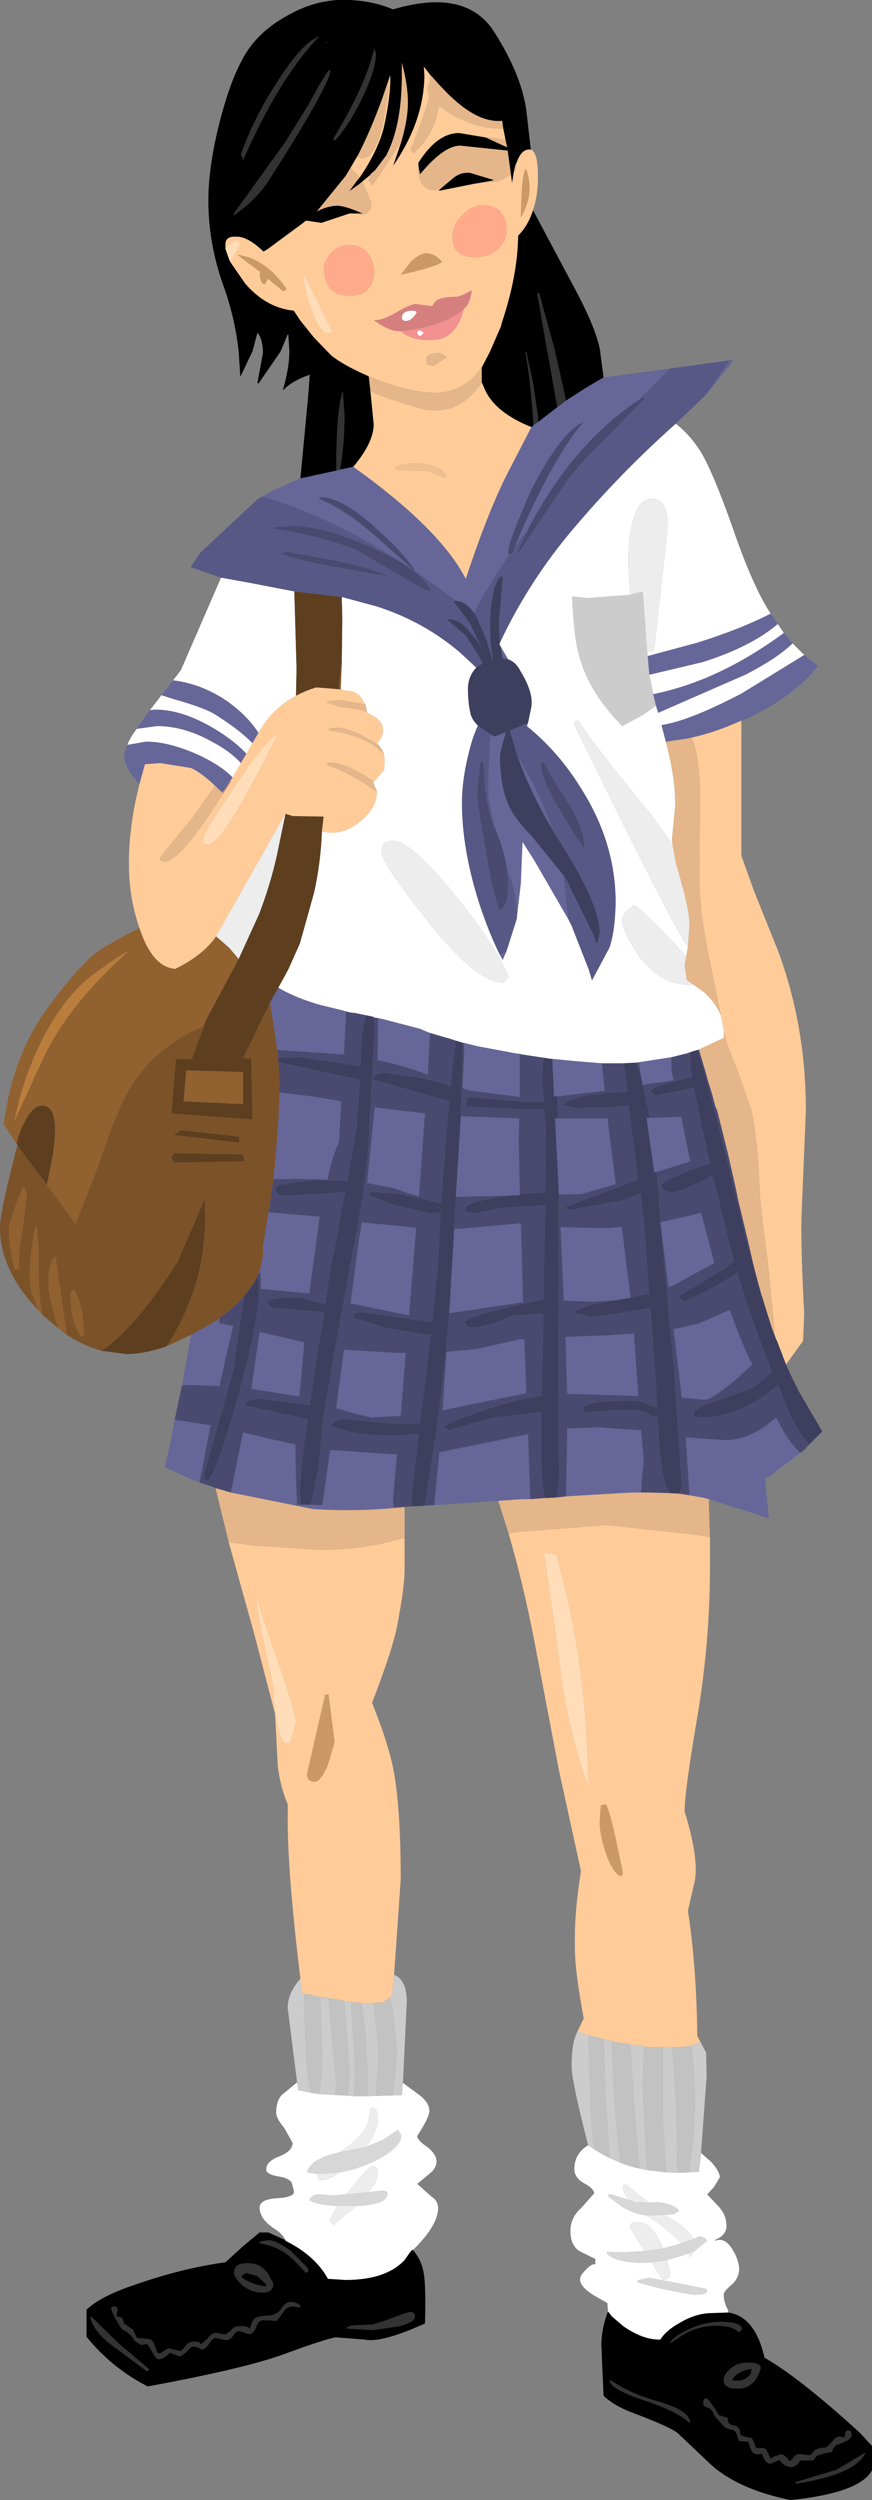 <?xml version="1.0" encoding="UTF-8" standalone="no"?>
<svg xmlns:xlink="http://www.w3.org/1999/xlink" height="226.55px" width="79.1px" xmlns="http://www.w3.org/2000/svg">
  <rect width="100%" height="100%" fill="#808080" stroke="none"/>
  <g transform="matrix(1.0, 0.0, 0.0, 1.0, 0.0, 0.0)">
    <path d="M27.25 43.35 L30.7 42.6 30.85 42.55 32.05 42.3 Q39.9 47.9 42.25 52.45 44.1 46.85 45.8 43.35 L48.2 38.7 48.4 38.55 48.5 38.45 48.8 38.25 50.55 36.9 50.7 36.8 51.35 36.3 53.05 35.2 54.75 34.2 60.75 33.4 60.5 33.65 58.0 36.2 Q51.95 40.2 47.9 47.95 L47.9 48.0 46.7 49.55 Q49.85 42.0 52.9 38.25 51.05 39.05 48.5 43.8 48.0 44.7 47.25 46.6 46.1 49.3 46.1 50.0 46.1 50.35 46.2 50.2 L46.25 50.2 Q44.15 53.2 43.0 55.55 42.25 54.5 41.4 54.45 L37.55 51.65 37.55 51.55 Q36.35 49.85 34.1 47.85 31.0 45.05 29.05 45.05 L29.0 45.05 28.95 45.2 Q31.3 46.2 33.8 48.35 L37.35 51.5 36.3 50.85 Q29.6 46.65 23.8 45.0 24.25 44.7 24.8 44.45 L27.2 43.35 27.25 43.35 M66.2 32.65 L66.55 32.6 66.15 33.15 64.1 35.7 66.2 32.65 M69.9 55.6 L70.55 56.55 Q68.15 58.6 63.75 60.0 L58.9 61.15 58.75 59.45 63.2 58.25 Q67.2 57.0 69.9 55.6 M71.1 57.35 L71.9 58.3 Q70.45 59.7 67.6 61.15 L59.7 64.6 59.5 63.95 59.25 62.9 Q65.2 61.7 71.1 57.35 M72.95 59.35 L74.2 60.35 Q72.05 63.1 67.8 65.1 L67.25 65.3 Q64.6 66.5 62.2 66.95 L60.5 67.2 60.4 67.25 60.3 66.85 60.0 65.7 Q62.45 65.35 67.25 62.85 L72.95 59.35 M72.95 131.4 L69.9 133.7 69.85 133.75 69.4 134.0 69.75 137.6 67.0 136.7 64.3 135.85 63.7 135.7 62.55 135.5 62.5 134.75 62.2 130.25 65.8 130.5 Q68.1 130.5 70.4 128.45 L71.1 129.75 Q71.8 130.9 72.6 131.65 L72.95 131.4 M45.2 136.0 L42.25 136.2 39.4 136.4 39.85 131.6 45.05 130.55 47.9 129.95 48.1 135.85 47.4 135.85 45.2 136.0 M18.1 134.35 L17.95 134.25 17.55 134.15 14.95 132.95 15.5 130.5 15.85 128.65 19.1 129.15 18.1 134.35 M16.5 125.55 L17.1 122.3 17.35 120.95 18.8 120.15 19.6 119.7 19.75 119.55 19.85 119.5 19.85 119.45 19.9 119.45 19.9 119.9 21.15 120.15 19.95 125.35 19.95 125.6 17.2 125.5 16.5 125.55 M12.65 71.05 Q11.25 69.55 11.25 68.4 L11.55 67.5 13.25 67.2 Q15.35 67.2 18.1 68.45 20.1 69.4 21.1 70.45 L20.9 70.75 20.85 70.8 20.4 71.55 20.15 71.8 19.5 71.2 Q18.3 70.05 17.35 69.6 L14.55 69.15 13.15 69.25 12.65 71.05 M12.4 66.05 L13.55 64.4 13.6 64.35 14.1 64.3 Q16.7 64.3 19.8 66.25 21.45 67.3 22.35 68.3 L21.85 69.15 Q20.85 68.05 19.2 67.2 16.7 65.8 14.25 65.8 L12.4 66.05 M14.65 63.0 L15.7 61.65 Q18.0 61.9 20.25 63.3 22.25 64.6 23.45 66.4 L22.9 67.35 Q21.8 66.2 19.6 64.8 18.6 64.15 15.9 63.4 L14.65 63.0 M53.15 41.55 L52.7 42.1 51.7 43.2 53.15 41.55 M25.25 89.5 Q26.75 90.4 29.0 91.05 L31.05 91.55 31.4 91.65 31.2 95.55 25.15 95.15 24.5 90.85 24.4 91.0 25.25 89.5 M34.3 92.25 L34.95 92.4 38.0 93.2 38.05 93.2 38.5 93.4 39.0 93.6 38.8 97.4 38.55 97.3 Q36.6 96.55 34.25 96.05 L34.3 92.55 34.3 92.25 M42.1 94.5 L43.3 94.8 46.5 95.4 47.15 95.5 47.15 99.4 42.5 98.8 41.95 98.6 42.1 95.6 42.1 94.5 M50.1 95.95 L52.15 96.15 54.6 96.35 54.85 98.85 50.55 99.35 50.25 99.35 50.1 95.95 M57.95 96.25 L58.3 96.2 60.9 95.8 60.9 96.95 61.1 97.9 58.3 98.3 58.25 98.3 58.25 98.05 58.2 97.85 58.2 97.8 57.95 96.25 M27.3 136.35 L28.2 136.35 29.25 136.4 29.95 131.4 36.0 131.8 35.65 135.9 35.7 136.6 36.3 136.6 Q32.4 137.0 28.4 136.75 L20.95 135.25 22.05 129.8 24.55 130.4 26.8 130.9 26.8 131.2 Q26.8 133.75 26.95 136.35 L27.3 136.35 M25.35 99.0 L28.65 99.4 30.95 99.8 30.75 103.5 Q30.2 104.55 29.7 106.9 27.85 106.8 25.65 106.85 L24.8 106.85 25.0 104.9 25.25 101.6 25.35 99.1 25.35 99.0 M24.35 109.85 L29.0 110.25 28.1 116.85 28.05 117.2 23.65 116.8 23.65 115.35 23.45 115.35 Q23.95 114.15 23.85 112.85 L23.9 112.7 24.3 110.1 24.35 109.85 M45.4 58.55 L46.1 59.75 45.6 59.65 45.4 58.55 M51.55 83.3 L48.45 77.95 47.4 76.3 47.25 80.05 46.9 83.0 Q46.8 80.9 46.3 79.5 L46.0 78.7 46.05 79.35 Q45.9 77.45 45.05 75.4 L44.95 75.1 44.9 75.1 44.4 72.75 Q44.2 71.8 44.35 69.5 L44.5 66.55 44.85 66.75 45.75 66.4 45.8 66.5 45.85 66.55 45.65 67.15 45.35 68.4 Q45.35 71.3 46.2 73.1 46.75 74.25 48.3 75.85 L51.1 79.3 51.55 83.3 M45.9 86.3 L45.6 87.0 45.3 86.45 45.9 86.3 M43.95 60.0 L44.15 59.9 43.95 60.0 M46.9 68.4 L48.15 70.65 Q49.3 72.8 50.05 75.1 48.0 71.55 46.9 68.4 M41.8 101.15 L47.1 101.35 47.05 103.2 47.15 108.2 47.15 108.3 46.05 108.35 41.35 108.45 41.8 101.15 M57.2 117.55 L57.2 117.6 55.95 117.8 55.55 117.85 53.7 117.95 51.15 117.85 50.9 112.25 50.85 111.2 54.9 111.3 56.4 111.2 57.1 116.85 57.2 117.55 M60.0 111.65 L60.0 111.55 60.0 111.45 59.95 111.2 59.9 110.75 59.95 110.75 62.6 110.15 63.6 109.9 64.8 114.45 61.2 116.4 60.65 116.65 60.25 113.5 60.0 111.65 M59.55 106.2 L59.35 106.25 58.65 101.3 58.95 101.3 61.8 101.2 62.6 105.25 59.55 106.2 M50.65 101.35 L55.1 101.35 55.85 107.3 52.75 108.2 50.7 108.25 50.35 101.35 50.65 101.35 M61.1 120.45 L63.35 119.95 66.2 118.7 Q67.3 121.85 68.25 123.65 L66.65 125.1 Q64.5 126.85 63.95 126.85 L61.85 126.65 61.1 120.45 M51.35 135.6 L51.45 129.8 51.45 129.45 54.3 129.35 58.15 129.6 58.4 132.4 58.25 133.8 58.15 135.25 57.45 135.25 56.3 135.3 51.35 135.6 M41.2 111.35 L41.8 111.35 47.25 110.85 47.45 118.0 40.75 119.0 40.85 117.65 41.05 114.0 41.2 111.35 M51.3 121.15 L55.15 121.0 57.5 120.85 57.9 126.5 51.45 126.3 51.3 121.15 M40.5 122.5 L43.2 122.25 47.25 121.35 47.55 121.35 47.75 126.25 42.5 127.3 40.15 127.8 40.5 122.5 M32.75 111.3 L32.8 110.75 33.1 110.8 37.75 111.25 37.1 119.2 31.8 118.1 32.6 112.05 32.75 111.3 M34.0 100.3 L34.45 100.4 38.55 100.9 38.0 108.4 37.25 108.2 35.65 107.65 33.3 107.2 34.0 100.3 M35.95 122.6 L36.8 122.6 36.35 128.3 33.65 128.45 31.65 127.95 30.5 127.6 31.2 122.3 35.95 122.6 M26.35 121.35 L27.6 121.65 27.15 126.55 22.8 125.85 23.55 120.7 26.35 121.35" fill="#666699" fill-rule="evenodd" stroke="none"/>
    <path d="M30.7 42.6 L30.5 42.65 Q30.5 37.1 31.1 35.45 L31.25 37.7 Q31.25 40.2 30.85 42.55 L30.7 42.6 M48.4 38.55 Q48.1 34.1 47.65 31.9 L47.75 31.9 48.35 34.7 48.8 37.7 48.8 38.25 48.5 38.45 48.4 38.55 M50.55 36.9 L49.9 33.2 49.65 31.85 48.75 26.7 48.75 26.55 48.9 26.55 50.35 31.8 50.35 31.85 51.35 36.3 50.7 36.8 50.55 36.9 M34.1 4.85 Q34.1 6.3 32.8 9.0 31.55 11.5 30.4 12.7 L30.25 12.7 30.25 12.55 Q33.2 7.7 33.95 4.4 L34.1 4.85 M29.85 6.4 L29.95 6.45 Q29.95 7.35 26.4 13.15 L24.35 16.4 Q23.05 18.3 21.2 19.5 L21.15 19.45 25.9 12.85 27.95 9.55 Q29.6 6.5 29.85 6.4 M28.95 3.3 Q25.3 7.1 22.05 14.5 L21.85 14.0 Q23.1 10.5 25.3 7.2 27.45 3.85 28.95 3.3 M29.0 33.3 L29.0 33.25 29.0 33.65 29.0 33.3 M31.2 41.3 L31.3 41.3 31.3 41.35 31.2 41.3 M66.4 215.7 L66.85 215.75 Q67.55 215.7 67.9 215.35 68.25 215.0 68.15 214.65 66.75 214.9 66.4 215.7 M69.0 214.6 Q68.5 216.45 66.9 216.45 65.65 216.45 65.65 215.7 65.65 215.2 66.15 214.75 66.85 214.05 68.0 214.1 69.0 214.1 69.0 214.6 M67.0 211.35 Q66.55 210.75 64.9 210.75 63.5 210.75 62.15 211.45 L60.75 212.35 Q61.0 211.8 62.35 211.15 63.85 210.4 65.35 210.4 67.3 210.4 67.3 211.1 L67.0 211.35 M62.55 219.55 Q61.45 218.5 58.25 217.45 55.45 216.5 55.3 215.75 55.35 215.65 55.4 215.7 L56.45 216.35 Q57.8 217.05 59.3 217.5 62.5 218.35 62.6 219.5 L62.55 219.55 M64.75 218.8 Q64.6 218.25 64.15 218.15 63.8 218.05 63.8 217.75 63.8 217.3 64.05 217.35 64.3 217.35 65.2 218.85 L66.0 219.1 66.05 219.5 Q66.2 219.75 66.6 219.8 66.95 219.85 67.1 220.2 L67.15 220.6 Q67.2 220.75 68.05 220.9 68.3 220.9 68.5 221.65 68.6 221.9 68.95 221.85 69.35 221.75 69.55 222.05 L69.9 222.8 70.25 222.6 70.85 222.4 Q71.15 222.4 71.65 223.05 L72.0 222.7 Q72.15 222.35 72.65 222.4 L73.5 222.5 73.8 222.15 Q74.1 221.8 74.95 221.8 L75.55 221.2 Q75.9 220.6 76.65 220.9 76.65 220.2 76.9 220.25 77.25 220.2 77.25 220.65 77.25 221.1 76.15 221.45 75.65 221.55 75.45 222.2 L74.8 222.3 74.15 222.5 Q73.8 222.85 73.8 222.95 L72.6 222.95 Q72.25 223.55 71.75 223.55 71.15 223.55 70.7 222.9 L69.9 223.25 Q69.35 223.2 69.15 222.35 L68.75 222.4 Q68.35 222.4 68.2 222.1 L68.05 221.8 67.95 221.45 Q67.85 221.1 67.65 221.25 L67.05 221.2 66.8 220.5 Q66.65 220.15 66.25 220.15 L65.8 220.0 65.15 219.3 64.75 218.8 M75.9 223.8 L78.5 222.25 Q77.65 224.2 72.25 225.05 L72.1 224.95 75.9 223.8 M37.65 209.95 Q37.65 210.4 36.2 210.8 L33.8 211.15 31.45 211.0 31.45 210.95 Q31.65 210.7 32.5 210.7 L33.8 210.65 35.05 210.25 Q37.0 209.5 37.2 209.5 37.65 209.5 37.65 209.95 M23.5 203.15 L24.3 203.0 Q25.1 203.0 26.4 204.0 L27.95 205.55 27.95 205.85 27.75 205.95 26.65 204.8 Q25.35 203.55 23.65 203.3 L23.5 203.15 M24.15 207.0 L23.35 206.25 22.3 205.95 21.85 206.3 Q22.6 206.95 24.1 207.2 L24.15 207.0 M24.8 206.95 Q24.75 207.75 23.85 207.75 22.7 207.75 21.85 206.95 21.2 206.3 21.25 205.95 21.2 205.05 22.5 205.1 23.55 205.05 24.25 205.95 L24.8 206.95 M23.95 210.25 Q23.45 210.2 23.25 210.85 23.0 211.5 22.55 211.5 L21.8 211.25 Q21.35 211.2 21.15 211.65 20.9 212.05 20.45 212.05 L19.55 211.85 Q19.3 211.85 18.95 212.4 18.65 212.9 18.25 212.9 17.8 212.6 17.55 212.65 17.3 212.6 16.95 213.1 L16.35 213.55 15.4 213.2 Q14.85 213.75 14.4 213.8 14.1 213.75 13.8 213.1 L13.35 212.4 12.8 212.5 12.2 212.1 11.95 211.7 11.5 211.3 Q11.05 211.1 10.95 210.9 10.1 209.55 10.1 209.2 L10.1 209.1 10.3 209.0 Q10.8 209.0 10.6 209.6 L10.6 209.95 Q11.05 209.9 11.15 210.2 L11.25 210.55 12.05 211.1 12.4 211.85 13.4 211.95 Q13.85 211.95 14.05 212.6 14.25 213.25 14.4 213.25 14.7 213.25 14.85 213.05 L15.25 212.8 16.4 213.05 16.8 212.65 Q17.1 212.15 17.65 212.2 18.1 212.15 18.2 212.45 L18.8 211.95 Q19.2 211.4 19.55 211.4 L20.45 211.55 20.95 211.2 Q21.15 210.8 21.7 210.8 22.5 210.75 22.65 211.05 L22.9 210.35 Q23.15 209.85 24.25 209.85 25.1 209.8 25.55 209.2 25.9 208.6 26.4 208.6 26.9 208.6 27.25 208.95 L27.2 209.1 26.65 209.0 Q25.9 209.0 25.65 209.6 L25.1 210.3 23.95 210.25 M8.3 209.95 L10.7 212.3 13.55 214.7 13.35 214.9 10.2 212.55 Q8.5 211.3 8.2 210.0 L8.3 209.95" fill="#333333" fill-rule="evenodd" stroke="none"/>
    <path d="M45.65 11.65 L45.55 10.95 Q43.1 11.2 40.05 7.9 L39.8 7.65 39.5 7.3 39.0 6.75 38.45 6.05 38.5 6.85 Q38.45 11.0 35.65 15.05 L36.4 12.85 Q37.0 10.8 37.0 9.3 37.0 7.7 36.45 5.7 L36.45 7.15 Q36.4 11.4 35.1 13.95 L35.1 14.0 34.05 15.4 33.6 15.8 33.6 15.85 32.5 16.75 31.65 17.35 31.7 17.3 32.4 16.35 32.65 16.05 Q34.35 13.55 34.85 11.4 35.45 8.6 35.4 6.85 L35.35 6.95 34.65 9.0 Q33.55 12.0 32.45 14.1 L31.8 15.2 31.35 15.95 28.75 19.15 Q29.65 18.7 30.4 18.65 31.1 18.55 32.9 19.35 L32.15 19.35 31.7 19.35 29.15 20.2 27.85 20.0 27.75 20.0 27.6 20.1 27.5 20.2 24.25 22.6 23.9 22.8 Q22.45 21.4 21.4 21.45 20.45 21.4 20.45 22.15 L20.45 22.5 20.45 22.55 20.8 23.55 20.9 23.75 22.25 25.7 Q24.15 27.9 26.65 28.15 L27.25 29.05 28.45 30.55 29.7 31.85 30.05 32.2 Q30.95 32.95 32.9 33.85 L33.45 34.1 33.6 35.4 33.9 38.45 Q33.9 40.1 32.05 42.3 L30.85 42.55 Q31.25 40.2 31.25 37.7 L31.1 35.45 Q30.5 37.1 30.5 42.65 L30.7 42.6 27.25 43.35 27.95 35.95 28.1 33.95 Q26.4 34.55 25.65 35.4 26.25 33.3 26.25 31.85 L26.25 31.75 26.15 30.3 26.1 30.3 25.45 31.85 23.45 34.75 23.35 34.7 23.85 32.0 23.85 31.85 Q23.8 30.65 23.35 30.15 L22.9 31.85 22.8 32.05 21.8 34.15 21.65 31.85 Q21.3 28.7 20.25 25.85 18.9 22.05 18.9 18.15 18.9 15.55 19.65 12.2 20.65 7.85 21.95 5.45 23.2 3.0 26.0 1.45 28.75 -0.15 31.7 0.0 33.9 0.1 35.65 0.85 42.25 -1.1 44.8 2.85 47.3 6.75 47.75 10.05 L48.15 13.55 48.0 13.55 Q47.3 13.55 46.9 14.65 L46.75 14.95 46.6 15.6 46.6 15.65 46.45 16.6 46.35 15.85 46.05 13.65 41.75 13.2 Q40.25 13.2 38.1 15.8 L38.1 15.75 38.0 15.3 37.95 14.95 37.95 14.75 Q39.65 12.05 41.65 12.05 L44.05 12.45 46.0 13.35 45.85 12.65 45.65 11.65 M48.35 19.05 L51.95 25.8 Q54.1 29.75 54.45 31.85 L54.45 31.95 54.75 34.2 53.05 35.2 51.35 36.3 50.35 31.85 50.35 31.8 48.9 26.55 48.75 26.55 48.75 26.7 49.65 31.85 49.9 33.2 50.55 36.9 48.8 38.25 48.8 37.7 48.35 34.7 47.75 31.9 47.65 31.9 Q48.1 34.1 48.4 38.55 L48.2 38.7 Q45.05 37.45 44.05 35.45 L43.7 34.65 43.7 33.3 44.45 31.85 45.45 29.55 45.5 29.3 Q46.95 25.0 47.0 21.35 47.9 20.45 48.35 19.05 M66.05 209.55 Q68.5 209.9 69.35 213.65 72.45 215.4 78.0 220.45 L79.1 221.65 79.1 223.85 Q78.0 225.9 71.7 226.55 66.9 225.55 64.45 223.3 L61.55 220.55 Q61.0 220.0 57.55 218.7 55.75 218.05 54.75 217.1 L54.55 212.5 Q54.55 211.05 55.15 209.45 L55.5 209.9 56.55 210.8 Q58.3 212.0 59.75 212.0 L59.85 212.05 59.9 212.0 Q60.4 211.2 61.55 210.55 63.1 209.6 64.6 209.6 L66.05 209.55 M37.45 203.9 Q38.15 204.65 38.4 205.8 38.65 206.85 38.55 210.55 34.55 212.35 33.05 212.0 L30.45 211.8 Q29.35 212.0 25.7 213.35 22.1 214.65 13.4 216.25 10.15 214.6 7.85 211.75 L7.85 209.3 Q9.15 208.05 12.35 207.0 16.5 205.55 20.45 205.0 L22.1 203.5 23.55 202.3 24.35 202.3 25.9 203.0 25.9 203.05 Q28.6 204.4 29.75 206.5 L31.35 206.6 Q34.9 206.6 36.6 204.9 L36.7 204.8 37.15 204.15 37.4 203.85 37.45 203.9 M43.05 16.65 L39.8 17.3 39.9 17.15 41.1 16.15 Q41.75 15.6 42.6 15.65 L44.75 16.3 44.75 16.35 43.05 16.65 M43.7 34.65 L43.7 34.7 43.7 34.65 M34.1 4.85 L33.95 4.4 Q33.2 7.7 30.25 12.55 L30.25 12.7 30.4 12.7 Q31.55 11.5 32.8 9.0 34.1 6.3 34.1 4.85 M29.6 3.85 L29.65 3.9 29.6 3.8 29.6 3.85 M29.95 6.45 L29.9 6.4 29.85 6.4 Q29.6 6.5 27.95 9.55 L25.9 12.85 21.15 19.45 21.2 19.5 Q23.05 18.3 24.35 16.4 L26.4 13.15 Q29.95 7.35 29.95 6.45 M28.95 3.3 Q27.45 3.85 25.3 7.2 23.1 10.5 21.85 14.0 L22.05 14.5 Q25.3 7.1 28.95 3.3 M29.0 33.3 L29.0 33.65 29.0 33.25 29.0 33.3 M31.2 41.3 L31.3 41.35 31.3 41.3 31.2 41.3 M64.75 218.8 L65.15 219.3 65.8 220.0 66.25 220.15 Q66.65 220.15 66.8 220.5 L67.05 221.2 67.65 221.25 Q67.85 221.1 67.95 221.45 L68.05 221.8 68.2 222.1 Q68.35 222.4 68.75 222.4 L69.15 222.35 Q69.35 223.2 69.9 223.25 L70.7 222.9 Q71.15 223.55 71.75 223.55 72.25 223.55 72.6 222.95 L73.8 222.95 Q73.8 222.85 74.15 222.5 L74.8 222.3 75.45 222.2 Q75.65 221.55 76.15 221.45 77.25 221.1 77.25 220.65 77.25 220.2 76.9 220.25 76.65 220.2 76.65 220.9 75.9 220.6 75.55 221.2 L74.95 221.8 Q74.1 221.8 73.8 222.15 L73.5 222.5 72.65 222.4 Q72.15 222.35 72.0 222.7 L71.65 223.05 Q71.15 222.4 70.85 222.4 L70.25 222.6 69.9 222.8 69.55 222.05 Q69.35 221.75 68.95 221.85 68.6 221.9 68.5 221.65 68.3 220.9 68.05 220.9 67.2 220.75 67.15 220.6 L67.1 220.2 Q66.95 219.85 66.6 219.8 66.2 219.75 66.05 219.5 L66.0 219.1 65.2 218.85 Q64.3 217.35 64.05 217.35 63.8 217.3 63.8 217.75 63.8 218.05 64.15 218.15 64.6 218.25 64.75 218.8 M62.55 219.55 L62.6 219.5 Q62.5 218.35 59.3 217.5 57.8 217.05 56.45 216.35 L55.4 215.7 Q55.35 215.65 55.3 215.75 55.45 216.5 58.25 217.45 61.45 218.5 62.55 219.55 M67.0 211.35 L67.3 211.1 Q67.3 210.4 65.35 210.4 63.85 210.4 62.35 211.15 61.0 211.8 60.75 212.35 L62.15 211.45 Q63.5 210.75 64.9 210.75 66.55 210.75 67.0 211.35 M69.0 214.6 Q69.0 214.1 68.0 214.1 66.85 214.05 66.15 214.75 65.65 215.2 65.65 215.7 65.65 216.45 66.9 216.45 68.5 216.45 69.0 214.6 M66.4 215.7 Q66.75 214.9 68.15 214.65 68.25 215.0 67.9 215.35 67.55 215.7 66.85 215.75 L66.4 215.7 M75.9 223.8 L72.1 224.95 72.25 225.05 Q77.65 224.2 78.5 222.25 L75.9 223.8 M8.3 209.95 L8.2 210.0 Q8.5 211.3 10.2 212.55 L13.35 214.9 13.55 214.7 10.7 212.3 8.3 209.95 M23.95 210.25 L25.1 210.3 25.65 209.6 Q25.9 209.0 26.65 209.0 L27.2 209.1 27.25 208.95 Q26.9 208.6 26.4 208.6 25.9 208.6 25.55 209.2 25.1 209.8 24.25 209.85 23.15 209.85 22.9 210.35 L22.65 211.05 Q22.5 210.75 21.7 210.8 21.15 210.8 20.95 211.2 L20.45 211.55 19.55 211.4 Q19.2 211.4 18.8 211.95 L18.2 212.45 Q18.1 212.15 17.65 212.2 17.1 212.15 16.8 212.65 L16.4 213.05 15.25 212.8 14.85 213.05 Q14.7 213.25 14.4 213.25 14.25 213.25 14.05 212.6 13.85 211.95 13.4 211.95 L12.4 211.85 12.05 211.1 11.25 210.55 11.15 210.2 Q11.05 209.9 10.6 209.95 L10.6 209.6 Q10.8 209.0 10.3 209.0 L10.1 209.1 10.1 209.2 Q10.1 209.55 10.95 210.9 11.05 211.1 11.5 211.3 L11.95 211.7 12.2 212.1 12.8 212.5 13.35 212.4 13.8 213.1 Q14.1 213.75 14.4 213.8 14.85 213.75 15.4 213.2 L16.35 213.55 16.95 213.1 Q17.3 212.6 17.55 212.65 17.8 212.6 18.25 212.9 18.65 212.9 18.95 212.4 19.3 211.85 19.55 211.85 L20.45 212.05 Q20.9 212.05 21.15 211.65 21.35 211.2 21.8 211.25 L22.55 211.5 Q23.0 211.5 23.25 210.85 23.45 210.2 23.95 210.25 M24.8 206.95 L24.25 205.95 Q23.55 205.05 22.5 205.1 21.2 205.05 21.25 205.95 21.2 206.3 21.85 206.95 22.7 207.75 23.85 207.75 24.75 207.75 24.8 206.95 M24.15 207.0 L24.1 207.2 Q22.6 206.95 21.85 206.3 L22.3 205.95 23.35 206.25 24.15 207.0 M23.5 203.15 L23.65 203.3 Q25.35 203.55 26.65 204.8 L27.75 205.95 27.95 205.85 27.95 205.55 26.4 204.0 Q25.1 203.0 24.3 203.0 L23.5 203.15 M37.65 209.95 Q37.65 209.5 37.2 209.5 37.0 209.5 35.05 210.25 L33.8 210.65 32.5 210.7 Q31.65 210.7 31.45 210.95 L31.45 211.0 33.8 211.15 36.2 210.8 Q37.65 210.4 37.65 209.95" fill="#000000" fill-rule="evenodd" stroke="none"/>
    <path d="M60.75 33.4 L66.2 32.65 64.1 35.7 63.85 35.95 61.3 38.4 Q56.4 42.75 52.15 47.75 48.0 52.6 45.35 58.25 L45.25 56.45 45.6 52.35 45.5 52.2 Q44.85 52.6 44.6 54.55 44.45 55.5 44.45 56.55 44.45 58.3 44.7 59.75 L44.65 59.75 44.25 58.4 44.2 58.15 44.15 58.05 43.3 56.05 43.0 55.55 Q44.15 53.2 46.25 50.2 L46.45 50.2 46.7 49.55 47.9 48.0 46.9 50.05 47.0 50.15 51.7 43.2 52.7 42.1 53.15 41.55 53.2 41.45 53.5 41.15 55.8 38.85 58.45 36.15 58.35 35.95 58.2 36.05 58.0 36.2 60.5 33.65 60.75 33.4 M20.05 52.35 L17.3 51.4 17.55 51.0 18.2 50.05 23.35 45.25 23.8 45.0 Q29.6 46.65 36.3 50.85 L37.35 51.5 37.5 51.7 37.55 51.65 41.4 54.45 41.2 54.45 41.2 54.6 42.6 56.45 43.35 58.0 43.7 58.75 43.3 58.1 43.2 57.95 42.4 57.0 Q41.55 56.1 40.65 56.1 L40.5 56.1 40.5 56.2 40.6 56.2 42.2 57.55 43.25 59.15 43.8 60.1 43.2 60.5 41.75 59.15 Q38.4 56.3 34.15 54.95 L31.0 54.1 26.7 53.6 22.55 52.8 20.05 52.35 M26.2 47.65 L24.8 47.8 24.8 47.9 Q29.3 48.6 32.45 49.9 L38.35 53.35 39.1 53.6 Q38.4 51.7 33.8 49.65 29.35 47.6 26.2 47.65 M25.4 50.15 Q27.15 50.8 30.25 51.35 L35.3 52.25 Q33.65 51.45 29.7 50.65 L26.0 50.0 25.4 50.15 M47.9 65.5 L47.8 65.8 Q50.7 68.15 52.75 71.5 55.85 76.4 55.85 81.8 55.8 84.35 55.3 85.85 L53.7 88.85 53.5 88.2 53.4 87.85 51.85 83.9 51.55 83.3 51.1 79.3 51.35 79.65 53.8 84.65 53.85 84.8 53.9 84.9 54.0 85.25 54.05 85.4 54.2 85.4 54.4 84.5 Q54.4 82.1 51.2 76.95 L50.05 75.1 Q49.3 72.8 48.15 70.65 L46.9 68.4 46.25 66.2 47.9 65.5 M46.9 83.0 L46.9 83.2 45.95 86.2 45.9 86.3 45.3 86.45 Q44.25 84.3 43.4 81.65 41.9 76.85 41.9 72.75 41.9 70.7 42.5 68.3 42.85 66.8 43.35 65.75 L44.5 66.55 44.35 69.5 Q44.2 71.8 44.4 72.75 L44.9 75.1 Q43.95 72.7 43.95 70.0 L43.8 69.0 43.6 69.0 Q43.3 71.0 43.3 72.0 43.3 72.85 44.0 76.7 44.7 81.05 45.3 82.45 46.1 82.3 46.1 80.0 L46.05 79.35 46.0 78.7 46.3 79.5 Q46.8 80.9 46.9 83.0 M45.85 66.55 L45.8 66.5 45.75 66.4 45.9 66.35 45.85 66.55 M49.35 69.1 L49.15 69.1 49.05 69.3 Q49.05 71.0 53.0 76.95 53.1 75.35 51.7 73.0 49.95 70.35 49.35 69.1" fill="#585886" fill-rule="evenodd" stroke="none"/>
    <path d="M74.2 129.05 L74.35 129.3 74.6 129.7 74.55 129.75 74.2 129.05 M73.4 130.9 L73.25 131.05 72.95 131.4 72.6 131.65 Q71.8 130.9 71.1 129.75 L70.4 128.45 Q68.1 130.5 65.8 130.5 L62.2 130.25 62.5 134.75 62.55 135.5 61.6 135.35 61.85 134.75 61.15 124.1 60.3 115.05 60.0 111.65 60.25 113.5 60.65 116.65 61.2 116.4 64.8 114.45 63.6 109.9 62.6 110.15 59.95 110.75 59.55 106.2 62.6 105.25 61.8 101.2 58.95 101.3 58.5 99.25 58.3 98.3 61.1 97.9 60.9 96.95 60.9 95.8 62.3 95.45 62.6 95.35 62.6 95.6 Q62.55 96.25 62.8 97.6 L60.9 98.05 Q58.95 98.6 59.0 98.9 L59.45 99.3 62.95 98.55 Q63.4 101.05 64.4 105.4 L62.6 106.05 Q59.95 107.1 60.0 107.45 L60.1 107.75 Q60.3 108.0 60.85 108.05 61.9 108.0 64.65 106.5 L66.4 113.65 66.6 114.25 65.8 114.9 61.6 117.45 62.0 117.95 Q64.65 116.85 66.65 115.45 L66.9 115.3 Q67.8 118.55 69.4 122.7 L70.05 124.35 68.35 125.75 65.5 126.75 Q62.9 127.65 62.9 128.05 L63.0 128.35 63.55 128.45 Q66.6 128.45 69.5 126.35 L70.55 125.55 70.35 125.0 71.7 128.25 Q72.6 130.05 73.4 130.9 M39.4 136.4 L38.9 136.4 38.5 136.45 39.6 129.6 Q40.65 121.7 40.85 116.85 L41.05 114.0 40.85 117.65 40.75 119.0 47.45 118.0 47.25 110.85 41.8 111.35 41.2 111.35 41.35 108.45 46.05 108.35 44.8 108.55 Q42.15 109.05 42.2 109.5 L42.2 109.8 42.95 109.95 45.65 109.45 48.95 109.25 49.45 109.2 49.3 117.75 45.9 118.5 Q42.2 119.4 42.2 119.85 L42.3 120.2 42.8 120.3 Q44.3 120.25 46.5 119.2 L49.1 119.05 49.3 119.05 49.15 126.5 Q47.0 126.75 44.05 127.75 40.3 129.0 40.35 129.3 L40.65 129.6 44.8 128.45 48.35 128.05 49.1 127.95 49.1 128.4 49.1 132.35 Q49.15 134.5 49.45 135.75 L48.1 135.85 47.9 129.95 45.05 130.55 39.85 131.6 39.4 136.4 M37.35 136.5 L36.7 136.55 36.3 136.6 35.7 136.6 35.65 135.9 36.0 131.8 29.95 131.4 29.25 136.4 28.2 136.35 28.9 133.0 29.3 128.55 30.85 119.65 32.45 111.05 Q33.5 105.1 33.5 101.85 L34.0 93.3 33.9 92.2 34.3 92.25 34.3 92.55 34.25 96.05 Q36.6 96.55 38.55 97.3 L38.8 97.4 39.0 93.6 40.55 94.05 40.75 94.1 41.35 94.3 40.85 98.45 Q39.65 97.95 38.0 97.65 L34.9 97.2 Q34.1 97.2 33.8 97.8 L40.75 99.8 40.6 101.5 40.0 109.05 Q36.15 108.0 33.8 108.05 L33.55 108.05 Q33.45 108.2 33.5 108.35 L35.75 109.2 39.05 109.95 39.95 109.85 39.75 114.3 39.2 119.8 32.8 118.9 Q32.05 118.9 32.05 119.4 L34.9 120.3 38.6 120.95 39.1 120.9 38.1 128.95 36.2 129.05 33.4 128.8 31.45 128.6 Q30.4 128.6 30.05 129.15 31.8 130.1 36.2 130.1 L38.0 129.9 37.35 135.35 37.35 136.5 M19.55 134.85 L19.35 134.75 18.1 134.35 19.1 129.15 15.85 128.65 16.1 127.4 16.15 127.2 16.5 125.55 17.2 125.5 19.95 125.6 19.95 125.35 21.15 120.15 19.9 119.9 19.9 119.45 20.6 118.9 20.7 118.85 21.6 118.05 21.7 117.95 22.15 117.45 21.95 118.7 21.15 124.25 18.5 133.6 Q18.5 134.05 18.8 134.2 19.65 133.5 21.55 126.7 23.5 119.7 23.5 116.75 L23.4 115.55 23.45 115.35 23.65 115.35 23.65 116.8 28.05 117.2 28.1 116.85 29.0 110.25 24.35 109.85 24.5 108.95 24.8 106.85 25.65 106.85 Q27.85 106.8 29.7 106.9 30.2 104.55 30.75 103.5 L30.95 99.8 28.65 99.4 25.35 99.0 25.3 97.05 25.3 96.7 25.25 96.25 32.65 97.85 32.35 102.15 31.5 107.0 28.8 106.95 27.5 107.05 25.5 107.35 Q25.0 107.4 25.0 107.7 L25.1 108.05 Q25.25 108.35 25.8 108.35 L30.35 108.1 31.3 108.0 30.35 113.15 Q30.15 113.75 29.5 118.15 L27.2 117.6 Q24.2 117.5 24.25 118.15 L24.65 118.5 29.4 118.9 28.75 122.9 28.1 127.35 23.65 126.75 Q22.35 126.75 22.2 127.35 L27.9 128.6 Q27.2 133.6 27.2 135.2 L27.3 136.35 26.95 136.35 Q26.8 133.75 26.8 131.2 L26.8 130.9 24.55 130.4 22.05 129.8 20.95 135.25 19.55 134.85 M58.0 36.2 L58.2 36.05 58.35 35.95 58.45 36.15 55.8 38.85 53.5 41.15 53.2 41.45 53.15 41.55 51.7 43.2 47.0 50.15 46.9 50.05 47.9 48.0 47.9 47.95 Q51.95 40.2 58.0 36.2 M46.7 49.55 L46.45 50.2 46.25 50.2 46.2 50.2 Q46.1 50.35 46.1 50.0 46.1 49.3 47.25 46.6 48.0 44.7 48.5 43.8 51.05 39.05 52.9 38.25 49.85 42.0 46.7 49.55 M26.2 47.65 Q29.35 47.6 33.8 49.65 38.4 51.7 39.1 53.6 L38.35 53.35 32.45 49.9 Q29.3 48.6 24.8 47.9 L24.8 47.8 26.2 47.65 M37.35 51.5 L33.8 48.35 Q31.3 46.2 28.95 45.2 L29.0 45.05 29.05 45.05 Q31.0 45.05 34.1 47.85 36.35 49.85 37.55 51.55 L37.55 51.65 37.5 51.7 37.35 51.5 M40.6 56.2 L40.5 56.2 40.5 56.1 40.65 56.1 40.6 56.2 M31.4 91.65 L31.8 91.75 32.25 91.8 33.2 92.0 Q32.7 93.5 32.7 96.6 L27.35 95.8 25.35 95.85 25.25 95.9 25.25 96.2 25.25 95.8 25.2 95.7 25.2 95.4 25.15 95.15 31.2 95.55 31.4 91.65 M42.0 94.5 L42.1 94.5 42.1 95.6 41.95 98.6 42.5 98.8 47.15 99.4 47.15 95.5 47.35 95.55 49.35 95.85 Q49.2 96.6 49.2 98.0 L49.35 99.85 47.05 99.8 42.65 99.4 42.4 99.5 42.3 99.95 Q42.2 100.2 42.45 100.3 L48.25 100.55 49.35 100.5 49.5 102.2 49.45 108.05 47.15 108.2 47.05 103.2 47.1 101.35 41.8 101.15 41.95 96.05 42.0 94.5 M54.6 96.35 L56.05 96.35 56.1 96.35 56.2 96.35 56.35 96.35 56.6 96.35 56.9 98.95 Q52.05 99.1 51.1 100.15 L52.3 100.4 55.4 100.35 57.0 100.15 57.9 106.9 51.35 109.35 Q51.35 109.7 51.45 109.6 L52.05 109.6 56.55 108.75 58.1 108.15 58.4 110.55 58.9 117.25 57.2 117.55 57.1 116.85 56.4 111.2 54.9 111.3 50.85 111.2 50.9 112.25 51.15 117.85 53.7 117.95 55.55 117.85 Q52.45 118.4 52.05 119.0 L53.75 119.35 58.05 118.7 59.0 118.5 58.95 117.95 59.5 125.35 59.6 127.55 57.9 126.95 Q52.9 126.85 52.9 127.7 52.9 127.95 53.3 128.0 57.6 127.55 58.5 127.95 58.75 128.05 59.0 128.3 L59.65 128.45 59.75 130.45 Q60.05 134.5 60.75 135.3 L58.8 135.25 58.15 135.25 58.25 133.8 58.4 132.4 58.15 129.6 54.3 129.35 51.45 129.45 51.45 129.8 51.35 135.6 50.5 135.7 50.75 133.75 50.65 130.45 50.7 110.65 50.7 108.25 52.75 108.2 55.85 107.3 55.1 101.35 50.65 101.35 50.55 99.35 54.85 98.85 54.6 96.35 M57.7 96.3 L57.95 96.25 58.2 97.8 57.7 96.3 M63.25 95.15 L63.4 95.1 64.05 97.3 64.2 97.85 64.6 99.15 64.9 100.3 65.05 100.6 66.05 104.6 66.15 105.05 66.75 107.7 66.95 108.7 67.9 112.65 68.4 114.85 67.85 112.95 Q64.15 97.45 63.25 95.15 M25.4 50.15 L26.0 50.0 29.7 50.65 Q33.65 51.45 35.3 52.25 L30.25 51.35 Q27.15 50.8 25.4 50.15 M44.9 75.1 L44.95 75.1 45.05 75.4 Q45.9 77.45 46.05 79.35 L46.1 80.0 Q46.1 82.3 45.3 82.45 44.7 81.05 44.0 76.7 43.3 72.85 43.3 72.0 43.3 71.0 43.6 69.0 L43.8 69.0 43.95 70.0 Q43.95 72.7 44.9 75.1 M49.35 69.1 Q49.95 70.35 51.7 73.0 53.1 75.35 53.0 76.95 49.05 71.0 49.05 69.3 L49.15 69.1 49.35 69.1 M61.1 120.45 L61.85 126.65 63.95 126.85 Q64.5 126.85 66.65 125.1 L68.25 123.65 Q67.3 121.85 66.2 118.7 L63.35 119.95 61.1 120.45 M40.5 122.5 L40.15 127.8 42.5 127.3 47.75 126.25 47.55 121.35 47.25 121.35 43.2 122.25 40.5 122.5 M51.3 121.15 L51.45 126.3 57.9 126.5 57.5 120.85 55.15 121.0 51.3 121.15 M34.0 100.3 L33.3 107.2 35.65 107.65 37.25 108.2 38.0 108.4 38.55 100.9 34.45 100.4 34.0 100.3 M32.75 111.3 L32.6 112.05 31.8 118.1 37.1 119.2 37.75 111.25 33.1 110.8 32.8 110.75 32.75 111.3 M26.35 121.35 L23.55 120.7 22.8 125.85 27.15 126.55 27.6 121.65 26.35 121.35 M35.95 122.6 L31.2 122.3 30.5 127.6 31.65 127.95 33.65 128.45 36.35 128.3 36.8 122.6 35.95 122.6" fill="#4a4a71" fill-rule="evenodd" stroke="none"/>
    <path d="M39.0 6.75 L38.95 7.9 38.95 7.55 Q38.8 7.75 38.8 8.15 L38.9 8.65 38.95 8.55 Q38.9 9.4 37.25 13.55 L37.5 13.9 Q39.45 12.2 39.8 9.6 L41.0 10.4 Q43.25 11.65 45.35 11.65 L45.65 11.65 45.85 12.65 44.45 12.45 44.05 12.45 41.65 12.05 Q39.65 12.05 37.95 14.75 L37.95 14.95 37.9 15.6 38.15 16.45 Q38.55 17.2 39.35 17.25 L39.9 17.15 39.8 17.3 43.05 16.65 45.15 16.45 46.35 15.85 46.45 16.6 46.6 15.65 46.8 15.4 46.9 14.65 Q47.3 13.55 48.0 13.55 L48.15 13.55 Q48.8 13.8 48.8 16.0 48.8 17.75 48.35 19.05 47.9 20.45 47.0 21.35 46.95 25.0 45.5 29.3 L45.45 29.55 44.45 31.85 43.7 33.3 Q42.3 35.25 40.15 35.55 37.85 35.85 33.45 34.1 L32.9 33.85 Q30.95 32.95 30.05 32.2 L29.7 31.85 28.45 30.55 27.25 29.05 26.65 28.15 Q24.15 27.9 22.25 25.7 L20.9 23.75 21.8 22.1 21.4 21.75 20.6 22.35 20.45 22.5 20.45 22.15 Q20.45 21.4 21.4 21.45 22.45 21.4 23.9 22.8 L24.25 22.6 27.5 20.2 27.85 20.0 29.15 20.2 31.7 19.35 32.15 19.35 32.65 19.45 Q33.7 19.45 33.7 18.45 L32.9 16.45 32.5 16.75 33.6 15.85 33.45 16.4 33.8 16.8 36.4 12.85 35.65 15.05 Q38.45 11.0 38.5 6.85 L38.45 6.05 39.0 6.75 M32.05 42.3 Q33.9 40.1 33.9 38.45 L33.6 35.4 Q33.95 35.75 37.7 36.9 41.45 38.05 43.7 34.65 L44.05 35.45 Q45.05 37.45 48.2 38.7 L45.8 43.35 Q44.1 46.85 42.25 52.45 39.9 47.9 32.05 42.3 M31.8 15.2 L32.45 14.1 Q32.55 14.35 32.8 14.35 34.7 14.35 35.35 6.95 L35.4 6.85 Q35.45 8.6 34.85 11.4 34.35 13.55 32.65 16.05 L31.8 15.2 M67.25 65.3 L67.25 77.55 68.4 80.75 70.55 86.1 Q73.1 92.9 73.1 100.65 L72.7 110.4 Q72.65 113.6 72.95 119.05 L72.85 121.5 71.3 123.65 70.5 121.55 70.35 121.25 70.3 121.05 69.65 114.3 Q68.9 108.8 68.9 107.55 68.75 103.35 68.15 100.55 L66.9 97.0 Q65.9 94.65 65.7 93.55 L65.65 93.4 65.4 92.05 64.3 86.65 Q63.4 82.3 63.45 79.55 L63.5 71.15 Q63.35 68.2 62.75 66.85 L62.2 66.95 Q64.6 66.5 67.25 65.3 M64.4 139.3 L64.4 142.05 Q64.4 148.8 63.25 155.6 62.1 162.35 62.1 164.15 63.45 168.55 63.0 170.55 L62.4 173.15 62.55 174.15 Q63.2 179.0 63.25 184.5 L63.55 185.05 63.05 185.25 62.75 185.35 62.2 185.45 61.7 185.5 60.95 185.5 60.1 185.5 59.75 185.5 58.8 185.5 58.45 185.45 57.2 185.25 55.55 185.0 55.5 184.95 54.8 184.8 53.7 184.5 53.4 184.45 53.25 184.4 52.4 184.05 52.95 182.9 Q52.1 178.35 52.15 176.25 52.1 173.6 52.55 170.6 L52.7 169.55 50.7 160.4 48.5 148.85 Q47.5 143.65 46.15 139.0 L46.65 138.85 55.0 138.2 62.95 139.05 64.4 139.3 M36.7 139.35 L36.7 142.25 Q36.7 143.85 36.0 147.45 35.65 149.25 34.15 153.25 L33.75 154.3 Q35.15 157.8 35.65 160.15 36.35 163.7 36.35 170.3 L35.75 178.95 35.55 180.85 35.25 181.1 34.9 181.35 34.75 181.45 34.7 181.45 33.9 181.5 33.05 181.55 32.8 181.5 32.2 181.45 31.85 181.4 31.2 181.3 29.8 181.05 29.05 180.95 27.9 180.7 27.8 180.7 27.6 180.7 27.4 180.7 27.25 179.3 Q26.05 169.45 26.1 164.5 L26.1 163.5 Q25.45 162.0 25.2 160.05 L24.95 155.3 23.1 148.2 20.75 139.75 22.95 140.05 23.0 140.05 29.1 140.45 Q32.95 140.45 36.7 139.35 M12.65 84.1 Q11.7 81.3 11.7 78.45 11.65 75.85 12.3 72.55 L12.65 71.05 13.15 69.25 14.55 69.15 17.35 69.6 Q18.3 70.05 19.5 71.2 L17.5 74.05 14.5 77.7 14.55 77.95 14.9 78.1 Q16.35 78.1 20.25 71.9 L20.95 70.85 20.9 70.75 21.1 70.45 21.85 69.15 22.35 68.3 22.9 67.35 23.45 66.4 23.5 66.3 Q24.75 64.15 26.85 63.05 27.65 62.6 28.65 62.3 L28.85 62.3 30.7 62.45 30.9 62.5 32.0 62.65 Q32.75 62.95 33.1 63.8 L30.85 63.45 30.7 63.45 29.7 63.55 29.65 63.65 30.8 64.05 32.65 64.3 33.3 64.55 33.3 64.6 Q34.75 65.15 34.75 66.2 34.75 66.8 34.2 67.4 L34.35 67.5 33.4 66.95 Q31.75 66.0 30.65 65.95 L30.45 65.95 Q29.9 65.95 29.8 66.1 L29.85 66.2 Q33.3 66.65 34.85 68.4 L34.9 68.85 34.85 69.8 34.0 70.75 33.85 70.9 33.9 70.8 33.05 70.25 Q31.1 69.1 29.85 69.1 29.75 69.1 29.6 69.3 31.7 70.0 34.2 71.75 L34.2 71.8 Q34.15 73.4 32.35 74.7 30.9 75.75 29.2 75.35 L29.35 74.0 26.55 73.95 25.9 73.75 25.9 73.7 24.55 76.1 19.6 84.85 Q18.45 86.55 15.9 87.8 13.9 87.65 12.75 84.4 L12.65 84.1 M42.9 23.3 Q44.4 23.35 45.3 22.45 45.95 21.7 45.95 21.0 45.95 18.6 43.8 18.6 42.7 18.6 41.8 19.65 40.85 20.65 41.1 22.0 41.35 23.25 42.9 23.3 M47.25 19.7 Q48.55 17.45 47.7 15.3 47.3 15.8 47.25 19.7 M42.05 28.05 L42.05 28.0 Q42.6 27.65 42.8 26.3 41.75 26.9 41.35 26.9 40.1 26.9 39.55 27.25 L39.2 27.75 37.7 27.55 Q37.05 27.65 35.8 28.4 34.55 29.1 33.9 29.0 35.4 30.1 36.35 30.0 37.4 30.95 39.4 30.8 41.4 30.65 42.05 28.05 M21.7 23.1 L21.55 23.1 23.6 24.65 23.55 24.95 23.65 25.35 Q23.75 25.75 24.05 25.75 L24.3 25.25 25.7 26.4 26.0 26.2 Q24.5 24.0 22.5 23.3 L21.7 23.1 M29.85 23.15 Q29.4 23.75 29.4 24.3 29.4 26.8 31.75 26.8 33.9 26.8 33.95 24.5 33.6 22.2 31.7 22.2 30.5 22.2 29.85 23.15 M35.65 15.05 L35.5 15.3 35.55 15.25 35.65 15.05 M40.1 23.7 Q39.4 22.95 38.65 22.95 38.1 22.95 37.25 23.75 L36.35 24.9 Q39.85 24.1 40.1 23.7 M38.65 32.6 L38.75 33.05 39.35 33.15 40.55 32.35 39.95 32.0 Q38.65 31.95 38.65 32.6 M28.15 27.75 Q29.2 30.85 30.15 30.05 L27.55 24.8 Q27.5 25.9 28.15 27.75 M37.9 42.0 Q36.35 41.95 35.8 42.4 35.95 42.6 36.5 42.6 L38.9 42.7 40.3 43.3 40.5 43.05 Q39.75 42.0 37.9 42.0 M25.25 66.4 Q23.8 67.4 21.05 71.65 18.4 75.5 18.4 76.1 L18.5 76.45 18.85 76.55 Q20.25 76.55 25.25 66.4 M50.45 140.9 L49.35 140.7 50.6 149.45 Q51.4 156.6 53.35 161.9 53.3 150.75 50.45 140.9 M24.35 148.1 L23.2 144.55 23.3 145.25 Q23.5 147.0 24.8 152.9 25.05 157.95 26.05 158.0 L26.35 157.9 26.85 156.0 Q26.85 155.15 24.35 148.1 M30.35 157.85 L29.8 153.55 29.5 153.55 27.85 160.75 Q27.85 161.45 28.55 161.45 29.1 161.45 29.75 159.9 L30.35 157.85 M54.9 163.5 L54.5 163.6 54.4 165.15 Q54.4 166.2 54.9 167.75 55.45 169.45 56.15 169.95 L56.4 170.0 56.5 169.7 55.85 166.6 Q55.15 163.5 54.9 163.5" fill="#ffcc99" fill-rule="evenodd" stroke="none"/>
    <path d="M43.7 34.65 L43.7 34.7 43.7 34.65 M47.25 19.7 Q47.3 15.8 47.7 15.3 48.55 17.45 47.25 19.7 M21.7 23.1 L22.5 23.3 Q24.5 24.0 26.0 26.2 L25.7 26.4 24.3 25.25 24.05 25.75 Q23.75 25.75 23.65 25.35 L23.55 24.95 23.6 24.65 21.55 23.1 21.7 23.1 M40.1 23.7 Q39.85 24.1 36.35 24.9 L37.25 23.75 Q38.1 22.95 38.65 22.95 39.4 22.95 40.1 23.7 M20.15 71.8 L20.4 71.55 20.85 70.8 20.9 70.75 20.95 70.85 20.25 71.9 20.15 71.8 M30.35 157.85 L29.75 159.9 Q29.1 161.45 28.55 161.45 27.85 161.45 27.85 160.75 L29.5 153.55 29.8 153.55 30.35 157.85 M54.9 163.5 Q55.15 163.5 55.85 166.6 L56.5 169.7 56.4 170.0 56.15 169.95 Q55.45 169.45 54.9 167.75 54.4 166.2 54.4 165.15 L54.5 163.6 54.9 163.5" fill="#cc9966" fill-rule="evenodd" stroke="none"/>
    <path d="M39.0 6.75 L39.5 7.3 39.8 7.65 40.05 7.9 Q43.1 11.2 45.55 10.95 L45.65 11.65 45.35 11.65 Q43.25 11.65 41.0 10.4 L39.8 9.6 Q39.45 12.2 37.5 13.9 L37.25 13.55 Q38.9 9.4 38.95 8.55 L38.9 8.65 38.8 8.15 Q38.8 7.75 38.95 7.55 L38.95 7.9 39.0 6.75 M45.85 12.65 L46.0 13.35 44.05 12.45 44.45 12.45 45.85 12.65 M37.95 14.95 L38.0 15.3 38.1 15.75 38.1 15.8 Q40.25 13.2 41.75 13.2 L46.05 13.65 46.35 15.85 45.15 16.45 43.05 16.65 44.75 16.35 44.75 16.3 42.6 15.65 Q41.75 15.6 41.1 16.15 L39.9 17.15 39.35 17.25 Q38.55 17.2 38.15 16.45 L37.9 15.6 37.95 14.95 M46.6 15.65 L46.6 15.6 46.75 14.95 46.9 14.65 46.8 15.4 46.6 15.65 M33.6 35.4 L33.45 34.1 Q37.85 35.85 40.15 35.55 42.3 35.25 43.7 33.3 L43.7 34.65 Q41.45 38.05 37.7 36.9 33.95 35.75 33.6 35.4 M27.5 20.2 L27.6 20.1 27.75 20.0 27.85 20.0 27.5 20.2 M32.15 19.35 L32.9 19.35 Q31.1 18.55 30.4 18.65 29.65 18.7 28.75 19.15 L31.35 15.95 31.8 15.2 32.65 16.05 32.4 16.35 31.7 17.3 31.65 17.35 32.5 16.75 32.9 16.45 33.7 18.45 Q33.7 19.45 32.65 19.45 L32.15 19.35 M32.45 14.1 Q33.55 12.0 34.65 9.0 L35.35 6.95 Q34.7 14.35 32.8 14.35 32.55 14.35 32.45 14.1 M33.6 15.85 L33.6 15.8 34.05 15.4 35.1 14.0 35.1 13.95 Q36.4 11.4 36.45 7.15 L36.45 5.7 Q37.0 7.7 37.0 9.3 37.0 10.8 36.4 12.85 L33.8 16.8 33.45 16.4 33.6 15.85 M64.3 135.85 L64.3 136.2 64.4 139.3 62.95 139.05 55.0 138.2 46.65 138.85 46.15 139.0 45.2 136.0 47.4 135.85 48.1 135.85 49.45 135.75 50.45 135.7 50.5 135.7 51.35 135.6 56.3 135.3 57.45 135.25 58.15 135.25 58.8 135.25 60.75 135.3 61.6 135.35 62.55 135.5 63.7 135.7 64.3 135.85 M36.7 136.55 L36.7 139.35 Q32.95 140.45 29.1 140.45 L23.0 140.05 22.95 140.05 20.75 139.75 19.55 134.85 20.95 135.25 28.4 136.75 Q32.4 137.0 36.3 136.6 L36.7 136.55 M38.65 32.6 Q38.65 31.95 39.95 32.0 L40.55 32.35 39.35 33.15 38.75 33.05 38.65 32.6 M33.1 63.8 L33.15 63.8 33.3 64.55 32.65 64.3 30.8 64.05 29.65 63.65 29.7 63.55 30.7 63.45 30.85 63.45 33.1 63.8 M34.35 67.5 L34.4 67.55 34.55 67.8 34.65 67.9 34.85 68.4 Q33.3 66.65 29.85 66.2 L29.8 66.1 Q29.9 65.95 30.45 65.95 L30.65 65.95 Q31.75 66.0 33.4 66.95 L34.35 67.5 M33.85 70.9 L34.2 71.75 Q31.7 70.0 29.6 69.3 29.75 69.1 29.85 69.1 31.1 69.1 33.05 70.25 L33.9 70.8 33.85 70.9 M63.4 95.1 L65.65 94.05 65.65 93.65 65.65 93.5 65.65 93.4 65.7 93.55 Q65.9 94.65 66.9 97.0 L68.15 100.55 Q68.75 103.35 68.9 107.55 68.9 108.8 69.65 114.3 L70.3 121.05 70.3 121.1 70.0 120.3 69.25 117.9 69.2 117.7 69.05 117.3 68.95 116.9 68.75 116.2 68.7 116.0 68.4 114.85 67.9 112.65 66.95 108.7 66.75 107.7 66.15 105.05 66.05 104.6 65.05 100.6 64.9 100.3 64.6 99.15 64.2 97.85 64.05 97.3 63.4 95.1 M65.4 92.05 Q64.95 90.9 63.85 89.9 L62.85 89.2 62.3 88.8 62.1 87.45 62.25 86.65 62.4 85.8 62.55 83.8 Q62.5 82.35 61.75 79.8 L61.75 79.75 61.4 78.5 61.35 78.4 61.0 76.55 61.0 76.5 60.95 76.1 61.25 72.9 Q61.25 70.4 60.4 67.25 L60.5 67.2 62.2 66.95 62.75 66.85 Q63.35 68.2 63.5 71.15 L63.45 79.55 Q63.4 82.3 64.3 86.65 L65.4 92.05 M20.25 71.9 Q16.35 78.1 14.9 78.1 L14.55 77.95 14.5 77.7 17.5 74.05 19.5 71.2 20.15 71.8 20.25 71.9" fill="#e4b689" fill-rule="evenodd" stroke="none"/>
    <path d="M61.3 38.4 Q62.6 39.4 63.6 41.0 64.7 42.85 66.45 47.8 68.15 52.75 69.65 55.2 L69.9 55.6 Q67.2 57.0 63.2 58.25 L58.75 59.45 58.7 59.0 58.85 59.05 Q59.4 59.0 59.35 58.8 L60.5 48.55 Q60.85 45.15 59.1 45.2 57.7 45.2 57.2 48.15 56.95 49.65 57.0 51.4 L57.15 53.9 53.3 54.2 51.9 54.05 Q52.05 58.0 52.65 59.8 53.55 62.85 56.45 65.8 L58.45 64.7 59.5 63.95 59.7 64.6 67.6 61.15 Q70.45 59.7 71.9 58.3 L72.95 59.35 67.25 62.85 Q62.45 65.35 60.0 65.7 L60.3 66.85 60.4 67.25 Q61.25 70.4 61.25 72.9 L60.95 76.1 61.0 76.5 59.0 73.75 Q53.8 67.4 52.5 65.35 L52.3 65.35 Q52.1 65.35 52.1 65.7 61.25 84.4 62.4 85.8 L62.25 86.65 60.05 84.3 Q57.7 82.0 57.5 82.0 L56.75 82.6 56.4 83.3 Q56.4 84.3 57.8 86.4 59.7 89.2 62.5 89.25 L62.85 89.2 63.85 89.9 Q64.95 90.9 65.4 92.05 L65.65 93.4 65.65 93.5 65.65 93.65 65.65 94.05 63.4 95.1 63.25 95.15 62.75 95.3 62.6 95.35 62.3 95.45 60.9 95.8 58.3 96.2 57.95 96.25 57.7 96.3 57.55 96.3 56.6 96.35 56.35 96.35 56.2 96.35 56.1 96.35 56.05 96.35 54.6 96.35 52.15 96.15 50.1 95.95 49.95 95.95 49.35 95.85 47.35 95.55 47.15 95.5 46.5 95.4 43.3 94.8 42.1 94.5 42.0 94.5 41.85 94.45 41.35 94.3 40.75 94.1 40.55 94.05 39.0 93.6 38.5 93.4 38.05 93.2 38.0 93.2 34.95 92.4 34.3 92.25 33.9 92.2 33.9 92.15 33.2 92.0 32.25 91.8 31.8 91.75 31.4 91.65 31.05 91.55 29.0 91.05 Q26.75 90.4 25.25 89.5 L26.15 87.85 27.2 85.5 28.5 80.85 Q29.1 78.1 29.2 75.35 30.9 75.75 32.35 74.7 34.15 73.4 34.2 71.8 L34.2 71.75 33.85 70.9 34.0 70.75 34.85 69.8 34.9 68.85 34.85 68.4 34.65 67.9 34.55 67.8 34.4 67.55 34.35 67.5 34.2 67.4 Q34.75 66.8 34.75 66.2 34.75 65.15 33.3 64.6 L33.3 64.55 33.15 63.8 33.1 63.8 Q32.75 62.95 32.0 62.65 L30.9 62.5 31.0 60.15 31.05 56.05 31.0 54.1 34.15 54.95 Q38.4 56.3 41.75 59.15 L43.2 60.5 Q42.45 61.3 42.45 62.45 42.45 63.7 42.7 64.75 42.85 65.25 43.35 65.75 42.85 66.8 42.5 68.3 41.9 70.7 41.9 72.75 41.9 76.85 43.4 81.65 44.25 84.3 45.3 86.45 L45.6 87.0 45.9 86.3 45.95 86.2 46.9 83.2 46.9 83.0 47.25 80.05 47.4 76.3 48.45 77.95 51.55 83.3 51.85 83.9 53.4 87.85 53.5 88.2 53.7 88.85 55.3 85.85 Q55.8 84.35 55.85 81.8 55.85 76.4 52.75 71.5 50.7 68.15 47.8 65.8 L47.9 65.5 48.2 64.05 Q48.4 62.75 47.2 60.8 46.8 60.0 46.1 59.75 L45.4 58.55 45.3 58.4 45.35 58.25 Q48.0 52.6 52.15 47.75 56.4 42.75 61.3 38.4 M70.55 56.55 L71.1 57.35 Q65.2 61.7 59.25 62.9 L59.0 61.6 58.9 61.15 63.75 60.0 Q68.15 58.6 70.55 56.55 M63.6 195.1 L64.5 195.9 Q65.25 196.7 65.3 197.3 L64.75 198.2 64.15 198.85 65.05 199.8 Q65.9 200.65 65.9 201.7 65.9 202.55 64.9 202.95 L64.9 203.05 Q65.75 202.7 66.45 203.85 67.0 204.75 67.05 205.55 67.05 206.45 66.35 207.05 65.65 207.65 65.65 207.9 65.65 208.65 66.05 209.35 L66.05 209.55 64.6 209.6 Q63.1 209.6 61.55 210.55 60.4 211.2 59.9 212.0 L59.75 212.0 Q58.3 212.0 56.55 210.8 L55.5 209.9 55.15 209.45 55.1 208.7 54.05 208.1 Q52.05 206.95 52.85 206.0 53.65 205.05 54.0 205.2 L54.0 204.7 52.5 203.95 Q51.75 203.4 51.75 202.25 51.7 200.95 52.8 200.0 L53.9 198.75 Q53.85 198.3 53.0 197.85 52.1 197.35 52.1 196.55 52.1 195.15 53.35 194.4 L53.95 194.8 55.15 195.5 55.2 195.5 55.3 195.55 56.3 196.0 57.0 196.25 57.75 196.45 58.0 196.5 58.75 196.65 60.4 196.85 61.45 196.9 61.6 196.9 62.45 196.85 63.4 196.8 63.6 195.1 M36.55 188.75 L38.05 189.85 Q38.95 190.55 38.95 191.3 38.95 191.85 37.85 193.55 37.85 193.95 38.75 194.55 39.6 195.2 39.6 195.9 39.55 196.5 39.05 196.9 L37.85 197.9 39.2 199.1 Q39.7 199.4 39.75 200.1 39.7 201.7 37.45 203.9 L37.4 203.85 37.15 204.15 36.7 204.8 36.6 204.9 Q34.9 206.6 31.35 206.6 L29.75 206.5 Q28.6 204.4 25.9 203.05 L25.9 203.0 Q25.6 202.4 24.95 202.0 23.55 201.1 23.55 200.05 23.55 199.3 25.1 199.2 26.35 199.15 26.65 198.75 L26.65 198.5 26.45 197.75 Q26.1 197.35 25.4 197.25 24.15 197.05 24.15 196.6 24.15 195.85 25.35 195.4 26.5 194.95 26.55 194.2 L25.8 192.85 Q25.05 191.95 25.05 191.45 25.05 190.4 25.55 189.85 L26.95 188.7 27.0 188.95 27.05 189.4 28.25 189.65 28.5 189.7 28.75 189.7 28.85 189.75 30.4 189.85 31.55 189.9 32.15 189.95 32.8 189.95 33.35 189.95 36.45 189.85 36.55 188.75 M11.55 67.5 Q11.8 66.85 12.4 66.05 L14.25 65.8 Q16.7 65.8 19.2 67.2 20.85 68.05 21.85 69.15 L21.1 70.45 Q20.1 69.4 18.1 68.45 15.35 67.2 13.25 67.2 L11.55 67.5 M13.6 64.35 L14.65 63.0 15.9 63.4 Q18.6 64.15 19.6 64.8 21.8 66.2 22.9 67.35 L22.35 68.3 Q21.45 67.3 19.8 66.25 16.7 64.3 14.1 64.3 L13.6 64.35 M15.7 61.65 L16.4 60.75 20.05 52.35 22.55 52.8 26.7 53.6 26.9 60.6 26.85 63.05 Q24.75 64.15 23.5 66.3 L23.45 66.4 Q22.25 64.6 20.25 63.3 18.0 61.9 15.7 61.65 M29.85 6.4 L29.9 6.4 29.95 6.45 29.85 6.4 M29.6 3.85 L29.6 3.8 29.65 3.9 29.6 3.85 M36.8 29.1 Q36.45 29.05 36.45 28.8 36.45 28.15 37.45 28.15 37.75 28.15 37.8 28.3 37.4 29.05 36.8 29.1 M38.45 30.15 L38.15 30.45 Q37.85 30.4 37.85 30.15 37.85 29.9 38.15 29.95 L38.45 30.15 M35.65 76.2 Q34.6 76.15 34.6 77.2 34.6 78.15 38.7 83.35 43.2 89.05 45.65 89.05 L46.15 88.55 Q44.9 85.5 41.1 80.9 37.2 76.15 35.65 76.2 M30.75 195.05 Q28.2 195.6 27.85 196.85 L28.8 197.0 28.85 197.0 28.8 197.15 28.85 197.35 Q28.9 197.55 29.25 197.55 29.85 197.55 30.85 196.85 32.5 196.55 34.05 195.8 36.4 194.6 36.4 193.5 L36.1 193.0 34.75 193.9 33.2 194.55 Q34.3 193.1 34.3 191.95 34.2 191.0 33.8 191.0 L33.6 191.05 33.55 191.2 Q33.55 193.25 31.2 194.75 L30.75 195.05 M33.45 198.65 Q34.25 197.7 34.25 196.85 34.2 196.25 33.8 196.25 33.55 196.2 31.8 198.35 L31.4 198.85 30.25 198.95 29.05 198.85 Q28.35 198.8 28.05 199.35 28.65 199.8 30.65 199.9 29.95 200.85 29.95 201.3 L30.25 201.65 32.3 199.9 Q35.15 199.8 35.15 198.75 35.15 198.55 34.7 198.5 L33.45 198.65 M60.3 200.7 L61.1 200.65 61.6 200.35 Q61.1 199.65 59.45 199.55 L58.85 199.6 56.8 197.95 56.55 198.0 56.5 198.25 Q56.5 198.7 57.05 199.35 L55.4 198.85 Q55.2 198.8 55.15 199.0 L56.4 199.95 Q57.55 200.65 58.65 200.75 L59.1 201.05 Q60.9 202.25 61.8 203.3 L60.15 203.75 Q59.2 201.35 57.8 201.35 57.15 201.35 57.15 201.85 L58.45 204.0 56.35 204.1 55.05 204.05 55.05 204.2 Q55.85 205.05 58.4 205.05 L59.1 205.0 60.1 206.6 Q60.8 206.6 60.8 205.9 L60.5 204.8 61.85 204.4 62.45 204.2 62.6 204.55 63.1 203.9 64.15 203.05 Q63.8 202.65 63.45 202.65 L62.9 202.9 Q62.35 201.8 60.4 200.8 L60.3 200.7 M64.15 207.6 L64.05 207.4 58.9 206.4 57.8 206.65 57.9 206.85 60.2 207.45 62.9 207.95 Q64.1 207.95 64.15 207.6" fill="#ffffff" fill-rule="evenodd" stroke="none"/>
    <path d="M57.15 53.9 L57.0 51.4 Q56.95 49.65 57.2 48.15 57.7 45.2 59.1 45.2 60.85 45.15 60.5 48.55 L59.35 58.8 Q59.4 59.0 58.85 59.05 L58.7 59.0 58.3 53.6 57.15 53.9 M62.85 89.2 L62.5 89.25 Q59.7 89.2 57.8 86.4 56.4 84.3 56.4 83.3 L56.75 82.6 57.5 82.0 Q57.7 82.0 60.05 84.3 L62.25 86.65 62.1 87.45 62.3 88.8 62.85 89.2 M62.4 85.8 Q61.25 84.4 52.1 65.7 52.1 65.35 52.3 65.35 L52.5 65.35 Q53.8 67.4 59.0 73.75 L61.0 76.5 61.0 76.55 61.35 78.4 61.4 78.5 61.75 79.75 61.75 79.8 Q62.5 82.35 62.55 83.8 L62.4 85.8 M19.6 84.85 L24.55 76.1 25.9 73.7 25.9 73.75 25.1 77.6 Q24.5 80.25 23.5 82.85 L21.65 86.9 20.8 85.9 19.6 84.85 M35.65 76.2 Q37.2 76.15 41.1 80.9 44.9 85.5 46.15 88.55 L45.65 89.05 Q43.2 89.05 38.7 83.35 34.6 78.15 34.6 77.2 34.6 76.15 35.65 76.2 M30.75 195.05 L31.2 194.75 Q33.55 193.25 33.55 191.2 L33.6 191.05 33.8 191.0 Q34.2 191.0 34.3 191.95 34.3 193.1 33.2 194.55 L32.25 194.75 30.75 195.05 M30.85 196.85 Q29.85 197.55 29.25 197.55 28.9 197.55 28.85 197.35 L28.8 197.15 28.85 197.0 30.85 196.85 M31.4 198.85 L31.8 198.35 Q33.55 196.2 33.8 196.25 34.2 196.25 34.25 196.85 34.25 197.7 33.45 198.65 L31.4 198.85 M32.3 199.9 L30.25 201.65 29.95 201.3 Q29.95 200.85 30.65 199.9 L31.65 199.9 32.3 199.9 M60.3 200.7 L60.4 200.8 Q62.35 201.8 62.9 202.9 L61.8 203.3 Q60.9 202.25 59.1 201.05 L58.65 200.75 59.0 200.75 60.3 200.7 M63.1 203.9 L62.6 204.55 62.45 204.2 63.1 203.9 M60.5 204.8 L60.8 205.9 Q60.8 206.6 60.1 206.6 L59.1 205.0 60.5 204.8 M58.45 204.0 L57.15 201.85 Q57.15 201.35 57.8 201.35 59.2 201.35 60.15 203.75 L58.45 204.0 M57.05 199.35 Q56.5 198.7 56.5 198.25 L56.55 198.0 56.8 197.95 58.85 199.6 57.55 199.55 57.05 199.35" fill="#ededed" fill-rule="evenodd" stroke="none"/>
    <path d="M37.9 42.0 Q39.75 42.0 40.5 43.05 L40.3 43.3 38.9 42.7 36.5 42.6 Q35.95 42.6 35.8 42.4 36.35 41.95 37.9 42.0" fill="#efbf90" fill-rule="evenodd" stroke="none"/>
    <path d="M15.1 122.0 Q13.1 122.7 11.45 122.7 L9.2 122.4 Q12.3 120.35 16.1 114.35 L18.55 108.7 18.1 108.7 18.55 108.7 Q19.05 116.0 15.1 122.0 M1.6 103.8 L1.5 103.65 Q1.7 102.65 2.25 101.65 3.0 100.15 3.85 100.2 5.0 100.2 5.0 102.4 5.0 103.9 4.45 106.4 L4.25 107.35 2.95 105.65 1.6 103.8 M31.0 54.1 L31.05 56.05 31.0 60.15 30.95 60.1 30.7 62.45 28.85 62.3 28.65 62.3 Q27.65 62.6 26.85 63.05 L26.9 60.6 26.7 53.6 31.0 54.1 M29.2 75.35 Q29.1 78.1 28.5 80.85 L27.2 85.5 26.15 87.85 25.25 89.5 24.4 91.0 24.5 90.85 22.05 95.9 22.8 95.9 22.9 101.45 15.55 100.9 15.95 95.95 17.4 95.95 18.75 92.3 21.65 86.9 23.5 82.85 Q24.5 80.25 25.1 77.6 L25.9 73.75 26.55 73.95 29.35 74.0 29.2 75.35 M22.05 97.15 L16.9 97.0 16.65 99.8 22.05 100.05 22.05 97.15 M21.7 103.0 L21.7 103.55 15.75 102.85 16.45 102.4 21.7 103.0 M22.05 104.6 L22.15 105.25 15.8 105.35 15.55 104.95 15.75 104.5 22.05 104.6" fill="#5d3e1f" fill-rule="evenodd" stroke="none"/>
    <path d="M17.35 120.95 L15.1 122.0 Q19.05 116.0 18.55 108.7 L18.1 108.7 18.55 108.7 16.1 114.35 Q12.3 120.35 9.2 122.4 L8.4 122.15 Q7.2 121.7 6.05 120.95 L5.05 113.85 Q4.35 114.2 4.4 116.6 4.35 117.0 5.05 119.6 L5.25 120.35 3.85 119.15 Q3.45 117.4 3.5 113.15 L3.35 111.2 3.15 111.2 Q2.7 114.1 2.7 115.65 2.7 116.75 2.95 117.35 L3.5 118.75 Q0.0 115.15 0.0 111.2 0.0 110.1 1.0 106.05 L1.45 104.2 1.6 103.8 2.95 105.65 4.25 107.35 6.85 110.9 9.05 105.3 Q10.65 100.35 11.95 98.35 13.55 95.8 16.3 94.1 17.4 93.4 18.4 93.05 L18.75 92.3 17.4 95.95 15.95 95.95 15.55 100.9 22.9 101.45 22.8 95.9 22.05 95.9 24.5 90.85 25.15 95.15 25.2 95.4 25.2 95.7 25.25 95.8 25.25 96.2 25.25 96.25 25.3 96.7 25.3 97.05 25.35 99.0 25.35 99.1 25.25 101.6 25.0 104.9 24.8 106.85 24.5 108.95 24.35 109.85 24.3 110.1 23.9 112.7 23.85 112.85 Q23.95 114.15 23.45 115.35 L23.4 115.55 23.35 115.65 23.1 116.15 22.95 116.4 22.9 116.45 22.85 116.55 22.15 117.45 21.7 117.95 21.6 118.05 20.7 118.85 20.6 118.9 19.9 119.45 19.85 119.45 19.85 119.5 19.75 119.55 19.6 119.7 18.8 120.15 17.35 120.95 M30.7 62.45 L30.95 60.1 31.0 60.15 30.9 62.5 30.7 62.45 M21.7 103.0 L16.45 102.4 15.75 102.85 21.7 103.55 21.7 103.0 M22.05 104.6 L15.75 104.5 15.55 104.95 15.8 105.35 22.15 105.25 22.05 104.6 M6.7 116.85 Q6.4 116.95 6.4 117.2 6.4 119.95 7.4 121.15 L7.65 120.9 Q7.5 118.0 6.7 116.85 M2.15 107.5 Q1.9 107.9 1.35 109.45 0.75 111.05 0.8 111.5 0.75 112.7 1.35 115.05 L1.75 114.95 Q1.6 113.7 2.05 111.45 L2.45 108.2 2.15 107.5" fill="#7c5229" fill-rule="evenodd" stroke="none"/>
    <path d="M20.9 23.75 L20.8 23.55 20.45 22.55 20.45 22.5 20.6 22.35 21.4 21.75 21.8 22.1 20.9 23.75 M28.15 27.75 Q27.5 25.9 27.55 24.8 L30.15 30.05 Q29.2 30.85 28.15 27.75 M25.25 66.4 Q20.25 76.55 18.85 76.55 L18.5 76.45 18.4 76.1 Q18.4 75.5 21.05 71.65 23.8 67.4 25.25 66.4 M50.45 140.9 Q53.3 150.75 53.35 161.9 51.4 156.6 50.6 149.45 L49.35 140.7 50.45 140.9 M23.0 140.05 L22.95 140.05 23.0 140.05 M24.35 148.1 Q26.85 155.15 26.85 156.0 L26.35 157.9 26.05 158.0 Q25.05 157.95 24.8 152.9 23.5 147.0 23.3 145.25 L23.2 144.55 24.35 148.1" fill="#ffddb8" fill-rule="evenodd" stroke="none"/>
    <path d="M6.05 120.95 L5.35 120.4 5.25 120.35 5.05 119.6 Q4.35 117.0 4.4 116.6 4.35 114.2 5.05 113.85 L6.05 120.95 M3.85 119.15 L3.7 119.0 3.5 118.75 2.95 117.35 Q2.7 116.75 2.7 115.65 2.7 114.1 3.15 111.2 L3.35 111.2 3.5 113.15 Q3.45 117.4 3.85 119.15 M1.5 103.65 L0.35 101.9 Q1.1 95.7 4.35 91.3 7.6 86.9 9.35 85.9 11.1 84.85 12.65 84.1 L12.75 84.4 Q13.9 87.65 15.9 87.8 18.45 86.55 19.6 84.85 L20.8 85.9 21.65 86.9 18.75 92.3 18.4 93.05 Q17.4 93.4 16.3 94.1 13.55 95.8 11.95 98.35 10.65 100.35 9.05 105.3 L6.85 110.9 4.25 107.35 4.45 106.4 Q5.0 103.9 5.0 102.4 5.0 100.2 3.85 100.2 3.0 100.15 2.25 101.65 1.7 102.65 1.5 103.65 M8.6 88.2 Q6.05 90.05 4.1 93.7 2.15 97.35 1.3 101.6 L3.9 95.95 Q6.15 91.1 11.6 86.25 11.15 86.35 8.6 88.2 M22.05 97.15 L22.05 100.05 16.65 99.8 16.9 97.0 22.05 97.15 M2.15 107.5 L2.45 108.2 2.05 111.45 Q1.6 113.7 1.75 114.95 L1.35 115.05 Q0.75 112.7 0.8 111.5 0.75 111.05 1.35 109.45 1.9 107.9 2.15 107.5 M6.7 116.85 Q7.5 118.0 7.65 120.9 L7.4 121.15 Q6.4 119.95 6.4 117.2 6.4 116.95 6.7 116.85" fill="#916130" fill-rule="evenodd" stroke="none"/>
    <path d="M8.6 88.2 Q11.15 86.35 11.6 86.25 6.15 91.1 3.9 95.95 L1.3 101.6 Q2.15 97.35 4.1 93.7 6.05 90.05 8.6 88.2" fill="#ba7d3c" fill-rule="evenodd" stroke="none"/>
    <path d="M71.3 123.65 L71.35 123.75 71.6 124.3 71.85 124.85 72.5 126.15 74.2 129.05 74.55 129.75 73.4 130.9 Q72.6 130.05 71.7 128.25 L70.35 125.0 70.55 125.55 69.5 126.35 Q66.6 128.45 63.55 128.45 L63.0 128.35 62.9 128.05 Q62.9 127.65 65.5 126.75 L68.35 125.75 70.05 124.35 69.4 122.7 Q67.8 118.55 66.9 115.3 L66.65 115.45 Q64.65 116.85 62.0 117.95 L61.6 117.45 65.8 114.9 66.6 114.25 66.4 113.65 64.65 106.5 Q61.9 108.0 60.85 108.05 60.3 108.0 60.1 107.75 L60.0 107.45 Q59.95 107.1 62.6 106.05 L64.4 105.4 Q63.4 101.05 62.95 98.55 L59.45 99.3 59.0 98.9 Q58.95 98.6 60.9 98.05 L62.8 97.6 Q62.55 96.25 62.6 95.6 L62.6 95.35 62.75 95.3 63.25 95.15 Q64.15 97.45 67.85 112.95 L68.4 114.85 68.7 116.0 68.75 116.2 68.95 116.9 69.05 117.3 69.2 117.7 69.25 117.9 70.0 120.3 70.3 121.1 70.3 121.05 70.35 121.25 70.5 121.55 71.3 123.65 M38.5 136.45 L38.4 136.45 37.35 136.5 37.35 135.35 38.0 129.9 36.2 130.1 Q31.8 130.1 30.05 129.15 30.4 128.6 31.45 128.6 L33.4 128.8 36.2 129.05 38.1 128.95 39.1 120.9 38.6 120.95 34.9 120.3 32.05 119.4 Q32.05 118.9 32.8 118.9 L39.2 119.8 39.75 114.3 39.95 109.85 39.05 109.95 35.75 109.2 33.5 108.35 Q33.45 108.2 33.55 108.05 L33.8 108.05 Q36.15 108.0 40.0 109.05 L40.6 101.5 40.75 99.8 33.8 97.8 Q34.1 97.2 34.9 97.2 L38.0 97.65 Q39.65 97.95 40.85 98.45 L41.35 94.3 41.85 94.45 42.0 94.5 41.95 96.05 41.8 101.15 41.35 108.45 41.2 111.35 41.05 114.0 40.85 116.85 Q40.65 121.7 39.6 129.6 L38.5 136.45 M43.0 55.55 L43.3 56.05 44.15 58.05 44.2 58.15 44.25 58.4 44.65 59.75 44.7 59.75 Q44.45 58.3 44.45 56.55 44.45 55.5 44.6 54.55 44.85 52.6 45.5 52.2 L45.6 52.35 45.25 56.45 45.35 58.25 45.3 58.4 45.4 58.55 45.6 59.65 46.1 59.75 Q46.8 60.0 47.2 60.8 48.4 62.75 48.2 64.05 L47.9 65.5 46.25 66.2 46.9 68.4 Q48.0 71.55 50.05 75.1 L51.2 76.95 Q54.4 82.1 54.4 84.5 L54.2 85.4 54.05 85.4 54.0 85.25 53.9 84.9 53.85 84.8 53.8 84.65 51.35 79.65 51.1 79.3 48.3 75.85 Q46.75 74.25 46.2 73.1 45.35 71.3 45.35 68.4 L45.65 67.15 45.85 66.55 45.9 66.35 45.75 66.4 44.85 66.75 44.5 66.55 43.35 65.75 Q42.85 65.25 42.7 64.75 42.45 63.7 42.45 62.45 42.45 61.3 43.2 60.5 L43.8 60.1 43.25 59.15 42.2 57.55 40.6 56.2 40.65 56.1 Q41.55 56.1 42.4 57.0 L43.2 57.95 43.3 58.1 43.7 58.75 43.35 58.0 42.6 56.45 41.2 54.6 41.2 54.45 41.4 54.45 Q42.25 54.5 43.0 55.55 M33.2 92.0 L33.9 92.15 33.9 92.2 34.0 93.3 33.5 101.85 Q33.5 105.1 32.45 111.05 L30.85 119.65 29.3 128.55 28.9 133.0 28.2 136.35 27.3 136.35 27.2 135.2 Q27.2 133.6 27.9 128.6 L22.2 127.35 Q22.35 126.75 23.65 126.75 L28.1 127.35 28.75 122.9 29.4 118.9 24.65 118.5 24.25 118.15 Q24.2 117.5 27.2 117.6 L29.5 118.15 Q30.15 113.75 30.35 113.15 L31.3 108.0 30.35 108.1 25.8 108.35 Q25.25 108.35 25.1 108.05 L25.0 107.7 Q25.0 107.4 25.5 107.35 L27.5 107.05 28.8 106.95 31.5 107.0 32.35 102.15 32.65 97.85 25.25 96.25 25.25 96.2 25.25 95.9 25.35 95.85 27.35 95.8 32.7 96.6 Q32.7 93.5 33.2 92.0 M49.35 95.85 L49.95 95.95 50.1 95.95 50.25 99.35 50.55 99.35 50.65 101.35 50.35 101.35 50.7 108.25 50.7 110.65 50.65 130.45 50.75 133.75 50.5 135.7 50.45 135.7 49.45 135.75 Q49.15 134.5 49.1 132.35 L49.1 128.4 49.1 127.95 48.35 128.05 44.8 128.45 40.65 129.6 40.35 129.3 Q40.3 129.0 44.05 127.75 47.0 126.75 49.15 126.5 L49.3 119.05 49.1 119.05 46.5 119.2 Q44.3 120.25 42.8 120.3 L42.3 120.2 42.2 119.85 Q42.2 119.4 45.9 118.5 L49.3 117.75 49.45 109.2 48.95 109.25 45.65 109.45 42.95 109.95 42.2 109.8 42.2 109.5 Q42.15 109.05 44.8 108.55 L46.05 108.35 47.15 108.3 47.15 108.2 49.45 108.05 49.5 102.2 49.35 100.5 48.25 100.55 42.45 100.3 Q42.2 100.2 42.3 99.95 L42.4 99.5 42.65 99.4 47.05 99.8 49.35 99.85 49.2 98.0 Q49.2 96.6 49.35 95.85 M56.6 96.35 L57.55 96.3 57.7 96.3 58.2 97.8 58.2 97.85 58.25 98.05 58.25 98.3 58.3 98.3 58.5 99.25 58.95 101.3 58.65 101.3 59.35 106.25 59.55 106.2 59.95 110.75 59.9 110.75 59.95 111.2 60.0 111.45 60.0 111.55 60.0 111.65 60.3 115.05 61.15 124.1 61.85 134.75 61.6 135.35 60.75 135.3 Q60.05 134.5 59.75 130.45 L59.65 128.45 59.0 128.3 Q58.75 128.05 58.5 127.95 57.6 127.55 53.3 128.0 52.9 127.95 52.9 127.7 52.9 126.85 57.9 126.95 L59.6 127.55 59.5 125.35 58.95 117.95 59.0 118.5 58.05 118.7 53.75 119.35 52.05 119.0 Q52.45 118.4 55.55 117.85 L55.95 117.8 57.2 117.6 57.2 117.55 58.9 117.25 58.4 110.55 58.1 108.15 56.55 108.75 52.05 109.6 51.45 109.6 Q51.35 109.7 51.35 109.35 L57.9 106.9 57.0 100.15 55.4 100.35 52.3 100.4 51.1 100.15 Q52.05 99.1 56.9 98.95 L56.6 96.35 M23.4 115.55 L23.5 116.75 Q23.5 119.7 21.55 126.7 19.65 133.5 18.8 134.2 18.5 134.05 18.5 133.6 L21.15 124.25 21.95 118.7 22.15 117.45 22.85 116.55 22.9 116.45 22.95 116.4 23.1 116.15 23.35 115.65 23.4 115.55 M43.95 60.0 L44.15 59.9 43.95 60.0" fill="#3e3e5f" fill-rule="evenodd" stroke="none"/>
    <path d="M63.55 185.05 L64.05 186.0 64.1 188.15 63.6 194.95 63.6 195.1 63.4 196.8 62.45 196.85 Q63.0 194.25 63.05 189.4 L62.75 185.35 63.05 185.25 63.55 185.05 M53.35 194.4 Q51.85 188.55 51.85 187.25 51.85 185.45 52.2 184.5 L52.4 184.05 53.25 184.4 53.4 184.45 53.4 185.35 53.6 191.5 53.8 194.15 53.95 194.8 53.35 194.4 M35.75 178.95 Q36.9 179.4 36.9 181.4 L36.55 188.75 36.45 189.85 33.35 189.95 33.35 188.1 33.15 184.25 32.8 181.5 33.05 181.55 33.9 181.5 34.35 186.0 34.1 189.9 35.6 189.85 35.65 189.6 35.8 188.5 36.0 186.0 35.65 182.3 35.4 181.0 35.25 181.1 35.55 180.85 35.75 178.95 M26.95 188.7 L26.1 182.0 Q26.05 180.7 27.25 179.3 L27.4 180.7 27.6 180.7 Q27.7 188.25 28.25 189.65 L27.05 189.4 27.0 188.95 26.95 188.7 M58.7 59.0 L58.75 59.45 58.9 61.15 59.0 61.6 59.25 62.9 59.5 63.95 58.45 64.7 56.45 65.8 Q53.55 62.85 52.65 59.8 52.05 58.0 51.9 54.05 L53.3 54.2 57.15 53.9 58.3 53.6 58.7 59.0 M31.2 181.3 L31.85 181.4 32.2 187.1 32.15 189.95 31.55 189.9 31.7 187.85 31.3 182.25 31.2 181.3 M29.8 181.05 L30.5 188.9 30.4 189.75 30.4 189.85 28.85 189.75 Q29.2 189.05 29.2 186.35 L29.05 181.0 29.05 180.95 29.8 181.05 M54.8 184.8 L55.5 184.95 55.5 185.0 Q55.75 192.3 56.3 196.0 L55.3 195.55 54.9 189.85 54.8 185.2 54.8 184.8 M57.2 185.25 L58.45 185.45 58.4 186.1 Q58.3 188.15 58.35 190.35 L58.65 195.85 58.75 196.65 58.0 196.5 57.45 190.0 57.2 185.4 57.2 185.25 M60.1 185.5 L60.95 185.5 61.05 186.45 61.35 191.1 61.45 196.9 60.4 196.85 60.1 191.3 60.1 185.6 60.1 185.5" fill="#cccccc" fill-rule="evenodd" stroke="none"/>
    <path d="M35.25 181.1 L35.4 181.0 35.65 182.3 36.0 186.0 35.8 188.5 35.65 189.6 35.6 189.85 34.1 189.9 34.35 186.0 33.9 181.5 34.7 181.45 34.75 181.45 34.9 181.35 35.25 181.1 M32.8 181.5 L33.15 184.25 33.35 188.1 33.35 189.95 32.8 189.95 32.15 189.95 32.2 187.1 31.85 181.4 32.2 181.45 32.8 181.5 M31.2 181.3 L31.3 182.25 31.7 187.85 31.55 189.9 30.4 189.85 30.4 189.75 30.5 188.9 29.8 181.05 31.2 181.3 M27.6 180.7 L27.8 180.7 27.9 180.7 29.05 180.95 29.05 181.0 29.2 186.35 Q29.2 189.05 28.85 189.75 L28.75 189.7 28.5 189.7 28.25 189.65 Q27.7 188.25 27.6 180.7 M53.95 194.8 L53.8 194.15 53.6 191.5 53.4 185.35 53.4 184.45 53.7 184.5 54.8 184.8 54.8 185.2 54.9 189.85 55.3 195.55 55.2 195.5 55.15 195.5 53.95 194.8 M55.55 185.0 L57.2 185.25 57.2 185.4 57.45 190.0 58.0 196.5 57.75 196.45 57.0 196.25 56.3 196.0 Q55.75 192.3 55.5 185.0 L55.55 185.0 M58.45 185.45 L58.8 185.5 59.75 185.5 60.1 185.5 60.1 185.6 60.1 191.3 60.4 196.85 58.75 196.65 58.65 195.85 58.35 190.35 Q58.3 188.15 58.4 186.1 L58.45 185.45 M60.95 185.5 L61.7 185.5 62.2 185.45 62.75 185.35 63.05 189.4 Q63.0 194.25 62.45 196.85 L61.6 196.9 61.45 196.9 61.35 191.1 61.05 186.45 60.95 185.5" fill="#c2c2c2" fill-rule="evenodd" stroke="none"/>
    <path d="M28.85 197.0 L28.8 197.0 27.85 196.85 Q28.2 195.6 30.75 195.05 L32.25 194.75 33.2 194.55 34.75 193.9 36.1 193.0 36.4 193.5 Q36.4 194.6 34.05 195.8 32.5 196.55 30.85 196.85 L28.85 197.0 M33.45 198.65 L34.7 198.5 Q35.15 198.55 35.15 198.75 35.15 199.8 32.3 199.9 L31.65 199.9 30.65 199.9 Q28.65 199.8 28.05 199.35 28.35 198.8 29.05 198.85 L30.25 198.95 31.4 198.85 33.45 198.65 M58.85 199.6 L59.45 199.55 Q61.1 199.65 61.6 200.35 L61.1 200.65 60.3 200.7 59.0 200.75 58.65 200.75 Q57.55 200.65 56.4 199.95 L55.15 199.0 Q55.2 198.8 55.4 198.85 L57.05 199.35 57.55 199.55 58.85 199.6 M62.9 202.9 L63.45 202.65 Q63.8 202.65 64.15 203.05 L63.1 203.9 62.45 204.2 61.85 204.4 60.5 204.8 59.1 205.0 58.4 205.05 Q55.85 205.05 55.05 204.2 L55.05 204.05 56.35 204.1 58.45 204.0 60.15 203.75 61.8 203.3 62.9 202.9 M64.15 207.6 Q64.1 207.95 62.9 207.95 L60.2 207.45 57.9 206.85 57.8 206.65 58.9 206.4 64.05 207.4 64.15 207.6" fill="#d7d7d7" fill-rule="evenodd" stroke="none"/>
    <path d="M55.5 184.95 L55.55 185.0 55.5 185.0 55.5 184.95" fill="#999999" fill-rule="evenodd" stroke="none"/>
    <path d="M42.9 23.3 Q41.35 23.25 41.1 22.0 40.85 20.65 41.8 19.65 42.7 18.6 43.8 18.6 45.95 18.6 45.95 21.0 45.95 21.7 45.3 22.45 44.4 23.35 42.9 23.3 M29.85 23.15 Q30.5 22.2 31.7 22.2 33.6 22.2 33.95 24.5 33.9 26.8 31.75 26.8 29.4 26.8 29.4 24.3 29.4 23.75 29.85 23.15" fill="#ffaa8a" fill-rule="evenodd" stroke="none"/>
    <path d="M36.35 30.0 Q35.4 30.1 33.9 29.0 34.55 29.1 35.8 28.4 37.05 27.65 37.7 27.55 L39.2 27.75 39.55 27.25 Q40.1 26.9 41.35 26.9 41.75 26.9 42.8 26.3 42.6 27.65 42.05 28.0 L42.05 28.05 Q40.0 29.65 36.35 30.0 M36.8 29.1 Q37.4 29.05 37.8 28.3 37.75 28.15 37.45 28.15 36.45 28.15 36.45 28.8 36.45 29.05 36.8 29.1" fill="#d67f7f" fill-rule="evenodd" stroke="none"/>
    <path d="M36.35 30.0 Q40.0 29.65 42.05 28.05 41.4 30.65 39.4 30.8 37.4 30.95 36.35 30.0 M38.45 30.15 L38.15 29.95 Q37.85 29.9 37.85 30.15 37.85 30.4 38.15 30.45 L38.45 30.15" fill="#f39090" fill-rule="evenodd" stroke="none"/>
  </g>
</svg>

